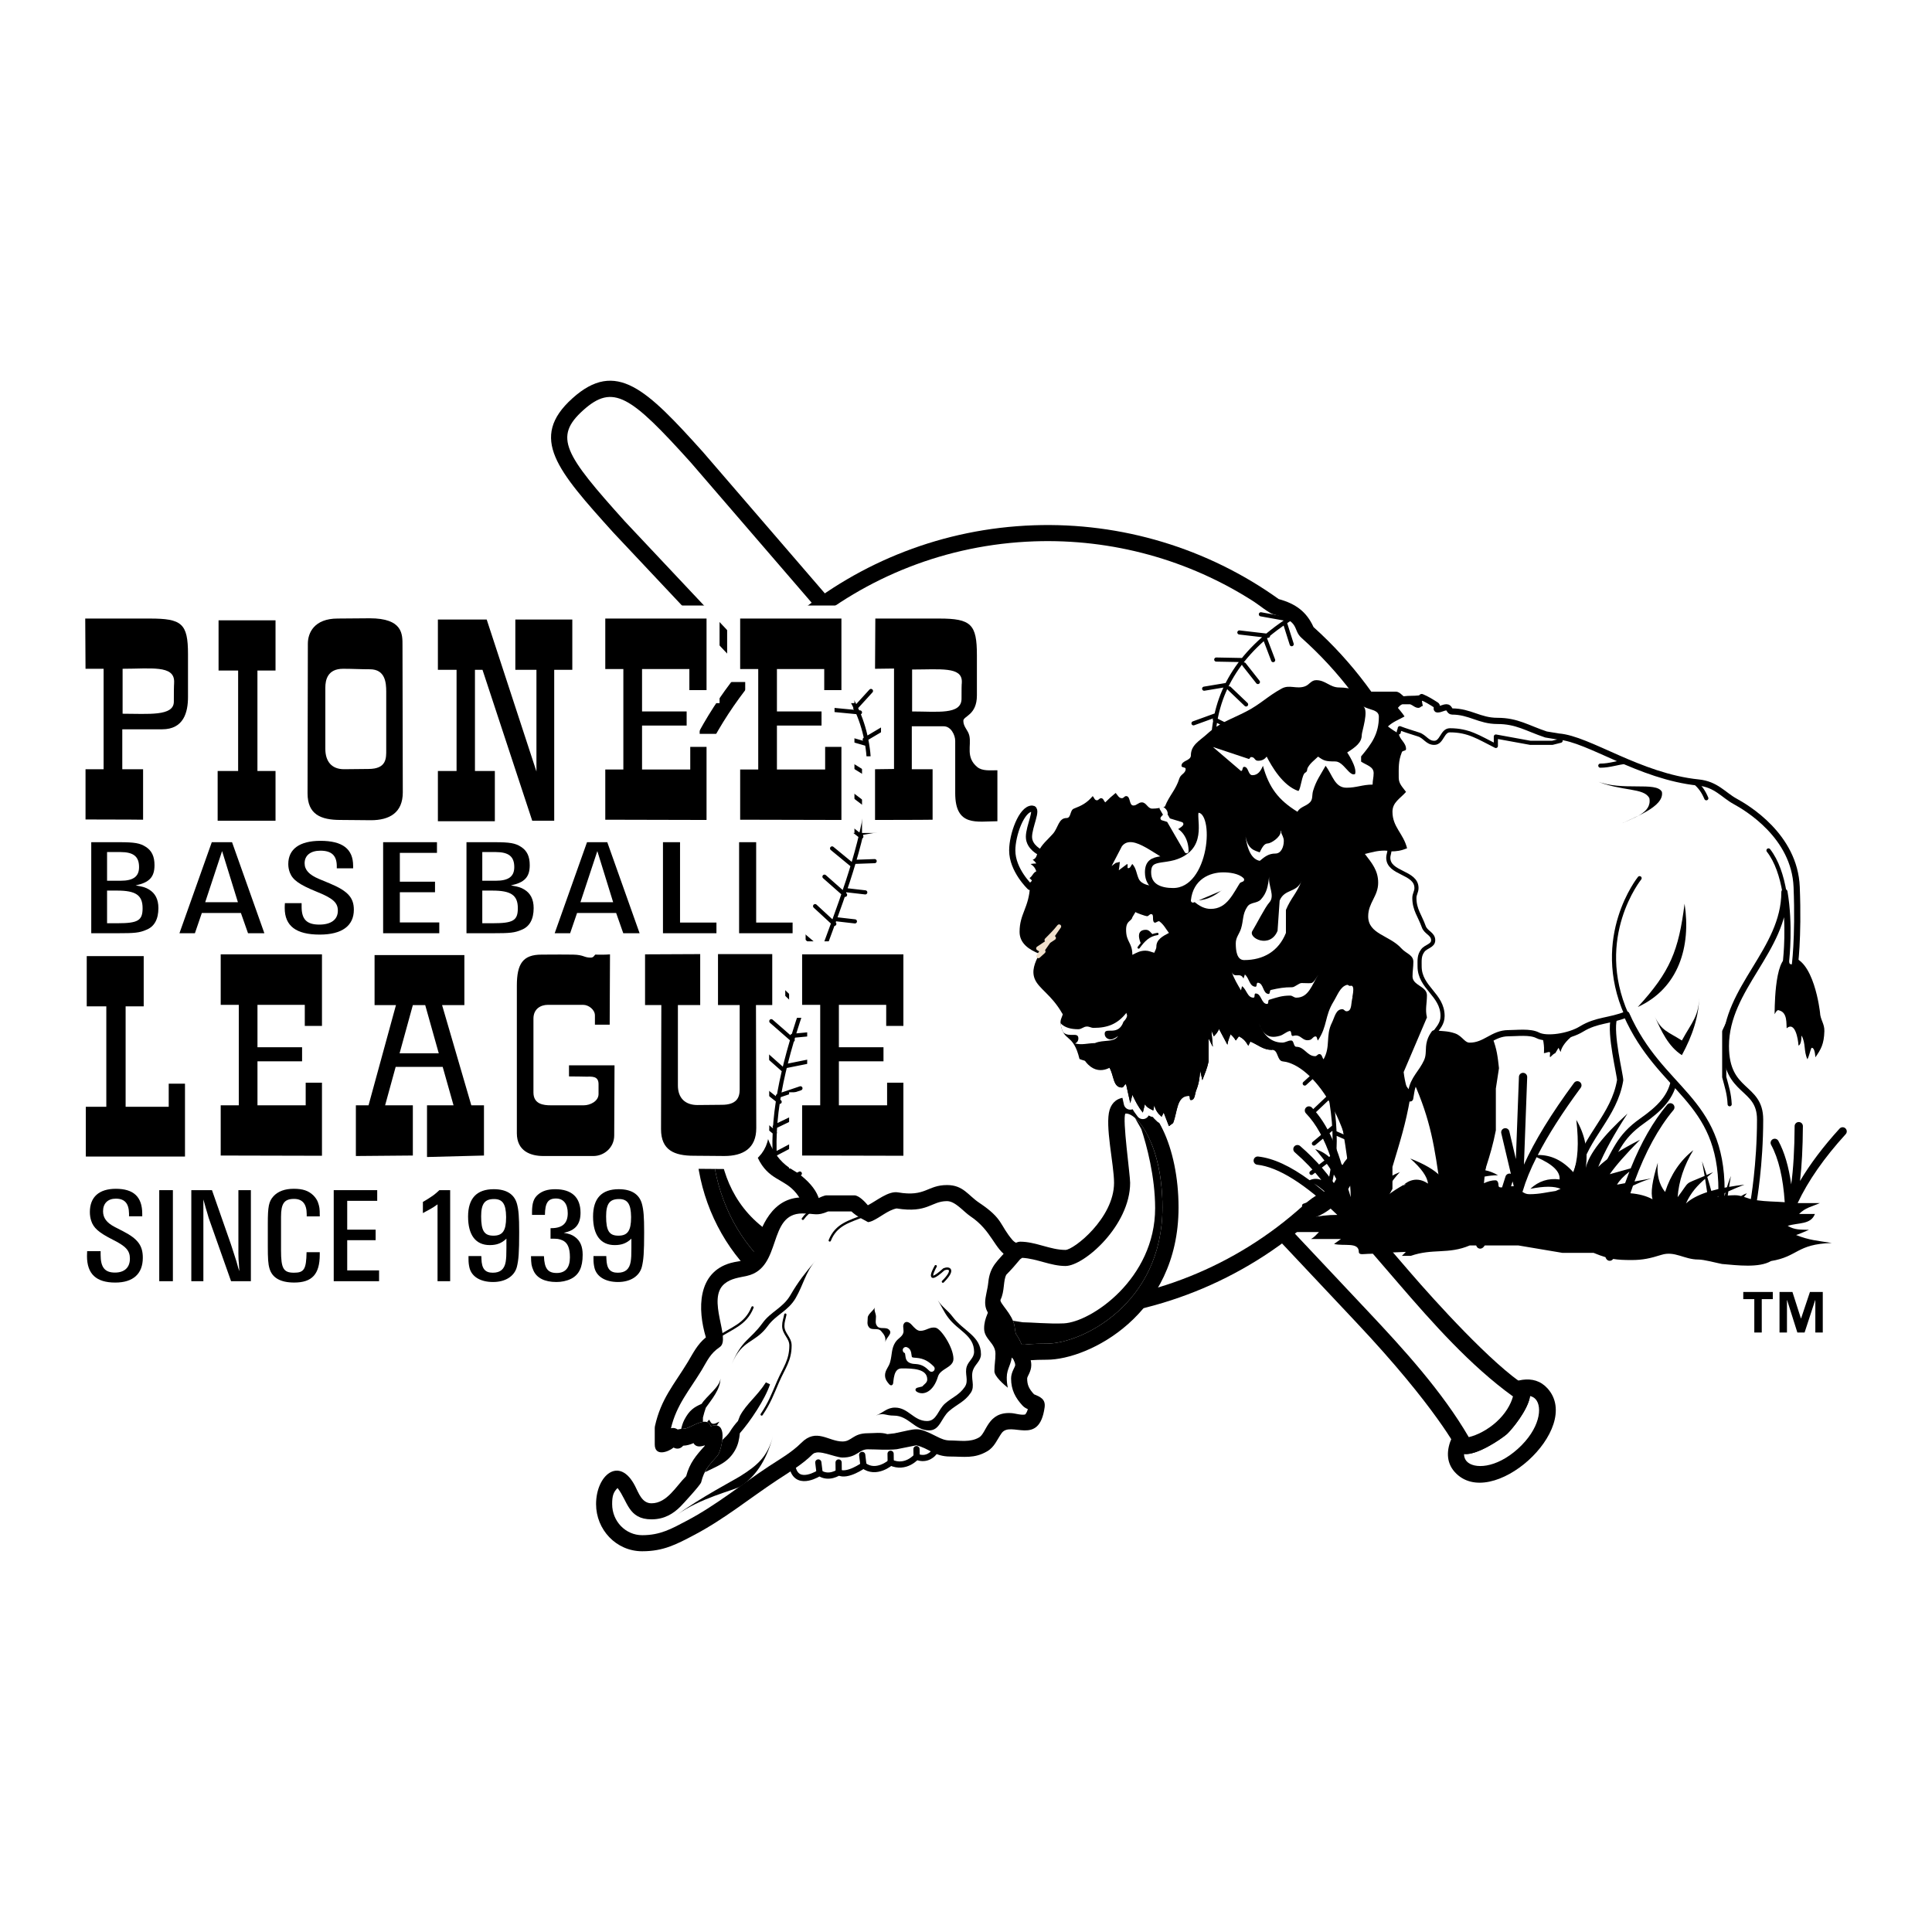 <?xml version="1.0" encoding="utf-8"?>
<!-- Generator: Adobe Illustrator 13.0.0, SVG Export Plug-In . SVG Version: 6.00 Build 14948)  -->
<!DOCTYPE svg PUBLIC "-//W3C//DTD SVG 1.0//EN" "http://www.w3.org/TR/2001/REC-SVG-20010904/DTD/svg10.dtd">
<svg version="1.0" id="Layer_1" xmlns="http://www.w3.org/2000/svg" xmlns:xlink="http://www.w3.org/1999/xlink" x="0px" y="0px"
	 width="192.756px" height="192.756px" viewBox="0 0 192.756 192.756" enable-background="new 0 0 192.756 192.756"
	 xml:space="preserve">
<g>
	<polygon fill-rule="evenodd" clip-rule="evenodd" fill="#FFFFFF" points="0,0 192.756,0 192.756,192.756 0,192.756 0,0 	"/>
	
		<path fill-rule="evenodd" clip-rule="evenodd" fill="#FFFFFF" stroke="#000000" stroke-width="0.619" stroke-linecap="round" stroke-linejoin="round" stroke-miterlimit="2.613" d="
		M79.11,146.547c0.52,1.793,2.647,0.404,2.647,0.404c0.926,0.637,1.922-0.059,1.922-0.059c0.849,0.465,2.468-0.693,2.468-0.693
		c1.272,0.982,2.719-0.289,2.719-0.289c1.504,0.693,2.571-0.578,2.571-0.578c1.1,0.461,1.735-0.406,1.735-0.406
		C94.999,142.301,77.839,143.637,79.11,146.547L79.11,146.547z"/>
	
		<path fill="none" stroke="#000000" stroke-width="0.619" stroke-linecap="round" stroke-linejoin="round" stroke-miterlimit="2.613" d="
		M81.771,146.951l-0.128-1.041 M83.68,146.893l-0.013-0.982 M86.148,146.199l-0.128-1.043 M88.867,145.91l-0.013-0.867
		 M91.452,145.332l-0.014-0.754"/>
	<path fill-rule="evenodd" clip-rule="evenodd" d="M144.849,143.447c1.104-2.439,6.803-7.975,9.551-4.922
		c3.617,4.018-5.645,12.355-9.261,8.338C144.229,145.854,144.339,144.574,144.849,143.447L144.849,143.447z"/>
	<path fill-rule="evenodd" clip-rule="evenodd" fill="#FFFFFF" d="M153.207,139.598c-0.154-0.172-0.348-0.268-0.559-0.316
		c-0.163,1.352-1.857,3.396-2.29,3.785c-0.453,0.41-2.971,2.164-4.292,1.996c-0.001,0.307,0.098,0.543,0.263,0.729
		c0.713,0.789,2.912,0.736,5.109-1.242C153.636,142.568,153.919,140.389,153.207,139.598L153.207,139.598z"/>
	<path fill-rule="evenodd" clip-rule="evenodd" d="M150.358,143.066c-0.557,0.502-4.224,3.039-4.973,1.543
		c0,0-0.515-1.033-2.008-3.105c-1.53-2.131-4.065-5.326-8.082-9.592c-8.097-8.6-74.111-78.786-74.111-78.786
		c-5.573-6.187-8.459-9.436-4.078-13.383c4.372-3.936,7.414-0.881,13.014,5.336c0,0,62.917,72.975,70.625,81.926
		c2.328,2.699,8.156,9.166,11.514,11.275C153.687,139.176,150.928,142.557,150.358,143.066L150.358,143.066z"/>
	<path fill-rule="evenodd" clip-rule="evenodd" fill="#FFFFFF" d="M149.285,141.877c0.886-0.799,1.444-1.729,1.665-2.555
		c-4.246-3.059-8.051-7.363-11.418-11.27c-7.65-8.883-69.66-80.804-70.609-81.906c-6.025-6.69-7.757-7.898-10.743-5.211
		c-2.971,2.676-1.864,4.389,4.178,11.099c0,0,66.008,70.179,74.106,78.778c3.561,3.783,7.429,8.018,10.075,12.57
		C147.378,143.193,148.43,142.646,149.285,141.877L149.285,141.877z"/>
	<path fill-rule="evenodd" clip-rule="evenodd" d="M103.146,52.407c8.741-0.305,17.332,2.283,24.432,7.364
		c1.688,0.462,2.77,1.25,3.471,2.79c15.67,14.104,17.535,37.963,4.385,54.311c-1.008,2.352-2.461,3.969-4.417,4.666
		c-14.186,12.75-35.484,13.566-50.606,1.959c-1.88-0.58-2.839-1.83-3.91-3.43c-15.344-15.336-15.523-40.224-0.295-55.778
		c0.438-1.661,1.475-2.706,3.102-2.849C85.808,56.069,94.068,52.723,103.146,52.407L103.146,52.407z"/>
	<path fill-rule="evenodd" clip-rule="evenodd" fill="#FFFFFF" d="M103.201,54.01c-8.803,0.306-16.802,3.581-23.07,8.828
		c-0.872,0.73-1.906-0.254-2.417,2.029c-0.008,0.036-0.188,0.363-0.214,0.39c-14.771,14.921-14.639,38.969,0.188,53.729l0.101,0.125
		c2.083,3.115,0.892,1.02,3.484,3.023c14.558,11.264,35.145,10.471,48.79-1.896c2.521-2.283,2.349-0.309,3.938-4.092l0.115-0.193
		c12.727-15.732,10.912-38.763-4.255-52.304c-0.946-0.844-0.064-1.66-2.829-2.364c-0.412-0.106-1.496-0.979-1.907-1.244
		C118.609,55.839,110.96,53.74,103.201,54.01L103.201,54.01z"/>
	
		<path fill="none" stroke="#000000" stroke-width="0.412" stroke-linecap="round" stroke-linejoin="round" stroke-miterlimit="2.613" d="
		M77.707,63.172l0.352,0.29c22.684,12.441-7.212,38.741,0.523,57.868l0.477,0.736 M77.905,119.025l-2.494-1.627 M77.493,115.982
		l-2.388-1.725 M77.314,113.004l-2.198-1.809 M77.787,109.932l-2.18-1.725 M78.107,106.701l-2.014-1.785 M79.09,103.756
		l-2.141-1.871 M80.069,100.719l-2.001-1.904 M80.961,97.861l-1.849-1.924 M82.107,94.983l-2.038-1.735 M83.24,92.176l-1.918-1.771
		 M84.313,89.281l-2.056-1.815 M85.079,86.343l-2.062-1.697 M85.936,83.472l-2.082-1.638 M86.396,80.32l-2.013-1.522 M86.811,77.454
		l-2.6-1.603 M86.409,74.207l-2.285-0.655 M85.799,71.079l-2.967-0.284 M84.038,68.411l-1.949,0.197 M81.941,66.201l-2.995,0.535
		 M79.464,64.481l-2.893,0.354 M77.579,118.287l2.221-1.203 M77.312,115.152l2.035-1.068 M77.294,112.404l2.137-1.027
		 M77.614,109.338l2.247-0.758 M78.44,121.342l1.898-1.279 M78.331,106.377l2.267-0.455 M79.055,103.344l2.576-0.242
		 M80.221,100.305l1.986,0.146 M81.18,97.488l2.137,0.15 M82.352,94.588l1.917,0.31 M83.297,91.697l1.998,0.23 M84.328,88.803
		l2,0.23 M85.2,85.989l2.064-0.074 M85.93,83.113l2.195-0.377 M86.425,80.012l2.184-0.679 M86.611,76.996l2.173-0.981
		 M86.272,73.782l2.163-1.281 M85.332,70.654l1.565-1.717 M83.74,68.002l1.257-1.847 M81.638,65.895l0.645-2.127 M79.248,64.177
		l0.201-1.942 M128.77,61.694c-21.759,13.99,9.905,38.146,3.526,57.765 M133.189,115.244l-2.345,1.777 M133.091,112.418
		l-2.001,1.672 M132.778,109.271l-1.972,1.871 M131.94,106.494l-1.768,1.611 M130.915,103.201l-1.685,1.717 M129.814,100.229
		l-1.815,1.822 M128.664,97.5l-1.439,1.576 M127.352,94.579l-1.433,1.718 M126.233,92.069l-1.459,1.427 M125.033,89.197
		l-1.487,1.574 M123.942,86.306l-1.627,1.651 M122.907,83.438l-1.739,1.647 M122.062,80.503l-1.962,1.78 M121.286,77.514
		l-1.899,1.657 M121.179,74.352l-2.197,1.576 M121.271,71.37l-2.195,0.796 M122.263,68.356l-2.124,0.354 M123.846,65.851l-2.5-0.047
		 M126.511,63.434l-2.857-0.333 M128.581,61.789l-2.782-0.5 M133.007,116.012l1.538,0.699 M133.229,113.043l2.104,0.926
		 M132.895,109.785l2.203,0.873 M132.097,106.838l2.294,0.6 M132.035,119.604l-1.926,0.684 M131.36,103.305l2.294,0.297
		 M129.997,100.451l2.586,0.059 M129.268,97.441l1.973-0.283 M127.873,94.605l2.121-0.298 M126.957,92.001l1.89-0.441
		 M125.428,89.348l1.979-0.371 M124.287,86.483l1.979-0.371 M123.253,83.594l2.064-0.07 M122.236,80.876l2.06,0.208 M121.34,77.818
		l2.225,0.527 M121.295,74.619l2.236,0.826 M121.203,71.789l2.246,1.128 M122.643,68.677l1.68,1.605 M124.119,66.29l1.383,1.754
		 M126.233,63.783l0.79,2.078 M128.234,62.253l0.638,2.018"/>
	<path fill-rule="evenodd" clip-rule="evenodd" d="M79.979,117.33c1.826,1.482,2.524,3.217,1.032,5.047
		c-0.856,1.049-5.278,5.273-6.289,4.332c0,0-0.342-0.32-0.854-0.934c-2.837-3.406-4.434-7.84-4.434-12.291
		c0-6.051,2.334-12.617,4.81-12.617c1.671,0,1.63,2.189,1.624,3.314c-0.021,3.916-0.652,10.254,3.171,12.512
		C79.327,116.865,79.653,117.064,79.979,117.33L79.979,117.33z"/>
	<path fill-rule="evenodd" clip-rule="evenodd" fill="#FFFFFF" d="M74.137,102.504c-0.756,0.408-3.099,4.627-3.099,10.98
		c0,4.182,1.564,8.459,4.34,11.586c1.474-1.049,5.17-3.807,4.897-4.516c-2.021-5.281-6.108,0.742-6.012-16.383
		c0.004-0.775-0.025-1.299-0.111-1.615L74.137,102.504L74.137,102.504z"/>
	<path fill-rule="evenodd" clip-rule="evenodd" d="M73.514,103.207c-1.943,4.666-4.005,14.35,2.862,19.439
		c0.409,0.307,0.764,0.598,1.066,0.883c-0.783,0.613-1.556,1.18-2.064,1.541c-2.775-3.127-4.34-7.404-4.34-11.586
		C71.038,108.422,72.527,104.711,73.514,103.207L73.514,103.207z"/>
	<path fill-rule="evenodd" clip-rule="evenodd" d="M70.325,144.201c-0.381,0.131-0.896,0.23-1.131-0.223
		c-0.296,0.133-0.637,0.244-1.034,0.26c-0.253,0.309-0.625,0.377-0.956,0.184c-0.549,0.457-1.88,0.92-1.88-0.316v-1.645l0.02-0.176
		c0.613-2.746,1.891-4.111,3.282-6.404c0.561-0.936,0.939-1.738,1.8-2.451c-0.84-2.793-0.865-6.471,2.457-7.418
		c1.064-0.307,2.098-0.076,2.433-1.418c0.547-2.188,1.728-5.129,4.734-5.129c0.624,0,0.989,0.043,1.562,0.09
		c0.143-0.061,0.609-0.295,0.853-0.295h2.774c0.462,0,1.09,0.678,1.347,0.988c0.855-0.43,2.05-1.449,3.003-1.285
		c2.766,0.477,2.904-0.73,4.898-0.73c1.624,0,2.097,1.029,3.22,1.775c2.422,1.619,2,2.186,3.326,3.73
		c0.331,0.385,1.12,0.486,1.141,1.127l0.305,9.947c0.187,0.496,0.413,0.799,0.413,1.381c0,0.658-0.411,1.123-0.411,1.336
		c0,0.641,0.18,1.033,0.68,1.576c0.598,0.252,1.177,0.469,1.062,1.307c-0.55,3.979-3.379,1.293-4.289,2.572
		c-0.462,0.65-0.707,1.389-1.445,1.814c-1.292,0.752-2.31,0.52-3.692,0.52c-1.583,0-2.136-0.848-3.387-1.117l-1.936,0.387
		c-0.964,0.109-1.918,0.01-2.897,0.01c-0.883,0-1.054,0.822-2.517,0.822c-0.756,0-2.435-0.881-2.978-0.338
		c-1.038,1.039-2.3,1.768-3.516,2.57c-2.78,1.838-5.322,3.924-8.288,5.484c-1.805,0.955-3.088,1.633-5.203,1.633
		c-2.603,0-4.604-2.158-4.604-4.705c0-2.889,2.326-4.85,3.89-1.805c0.359,0.699,0.684,1.725,1.639,1.725
		c1.56,0,2.467-1.732,3.459-2.707c0.361-1.33,0.964-2.035,1.839-3.006L70.325,144.201L70.325,144.201z"/>
	<path fill-rule="evenodd" clip-rule="evenodd" fill="#FFFFFF" d="M102.55,140.59c-0.147-0.062-0.359-0.164-0.539-0.361
		c-0.683-0.742-1.135-1.543-1.135-2.699c0-0.643,0.411-1.141,0.411-1.336c0-0.32-0.277-0.688-0.374-0.99l-0.037-0.219l-0.292-9.57
		c-1.378-0.773-1.632-2.645-3.769-4.068c-0.676-0.451-1.499-1.51-2.33-1.51c-1.604,0-1.897,1.23-5.032,0.73
		c-0.869,0.172-1.639,0.906-2.461,1.26c-0.136,0.059-0.258,0.086-0.382,0.107c-1.207-0.625-1.39-0.83-1.665-1.07h-2.316
		c-1.147,0.492-1.284,0.203-2.579,0.203c-3.52,0-1.973,5.412-5.511,6.223c-0.799,0.184-1.589,0.244-2.251,0.789
		c-1.833,1.508,0.674,5.533-0.469,6.312c-0.974,0.664-1.235,1.344-1.82,2.32c-1.21,1.996-2.502,3.441-3.057,5.787
		c0.221-0.066,0.464-0.023,0.669,0.123c0.758-0.16,0.562,0.076,1.517-0.4c0.48-0.238,1.536-0.746,1.789,0.076
		c1.757-0.607,1.113,2.086,0.773,2.777l-0.125,0.186c-0.794,0.879-1.314,1.402-1.609,2.627c-0.062,0.258-1.79,2.146-2.053,2.408
		c-0.7,0.701-1.585,1.291-2.905,1.291c-2.34,0-2.366-1.84-3.385-3.125c-0.428,0.422-0.539,0.811-0.539,1.604
		c0,1.717,1.338,3.102,3,3.102c1.799,0,2.913-0.631,4.454-1.447c2.916-1.535,5.419-3.598,8.153-5.406
		c1.122-0.738,2.308-1.404,3.267-2.363c1.511-1.512,2.692-0.133,4.111-0.133c0.924,0,1.04-0.822,2.517-0.822
		c0.654,0,1.321-0.121,1.96,0.088l0.691-0.078c2.364-0.473,2.206-0.711,4.236,0.318c0.474,0.24,0.834,0.393,1.333,0.393
		c0.981,0,1.991,0.217,2.888-0.305c0.766-0.439,0.833-2.57,3.199-2.426c0.423,0.025,0.979,0.227,1.393,0.139
		C102.304,141.096,102.443,140.963,102.55,140.59L102.55,140.59z"/>
	<path fill-rule="evenodd" clip-rule="evenodd" d="M77.12,143.283c-0.539,2.029-1.516,2.902-3.288,4.008
		c-0.565,0.359-4.008,2.156-6.372,3.904c2.364-1.748,5.806-2.52,6.372-2.877C75.604,147.213,76.581,145.312,77.12,143.283
		L77.12,143.283z"/>
	<path fill-rule="evenodd" clip-rule="evenodd" d="M90.255,131.965c0.02-0.023,0.146-0.076,0.177-0.076
		c0.265,0.008,0.415,0.166,0.542,0.303l0.192,0.207c0.065,0.066,0.132,0.131,0.202,0.189c0.141,0.113,0.288,0.191,0.446,0.191
		c0.152,0,0.285-0.027,0.409-0.066c0.126-0.037,0.243-0.088,0.358-0.133c0.233-0.094,0.469-0.172,0.779-0.109
		c0.529,0.105,1.766,1.969,1.766,3.105c0,0.439-0.339,0.684-0.692,0.91l-0.27,0.176c-0.087,0.061-0.169,0.119-0.246,0.188
		c-0.155,0.135-0.276,0.285-0.334,0.48c-0.444,1.512-1.43,1.93-2.099,1.537c-0.222-0.133-0.188-0.359,0.061-0.422l0.464-0.115
		c0.065-0.07,0.11-0.115,0.162-0.16c0.057-0.051,0.115-0.104,0.165-0.156c0.102-0.105,0.174-0.225,0.174-0.383
		c0-0.535-0.352-0.812-0.853-0.955c-0.501-0.143-1.14-0.15-1.692-0.15c-0.408,0-0.607,0.262-0.72,0.641
		c-0.056,0.189-0.088,0.406-0.113,0.627l-0.02,0.184c-0.026,0.252-0.244,0.316-0.405,0.121l-0.158-0.195
		c-0.143-0.189-0.252-0.406-0.252-0.682s0.099-0.486,0.212-0.688c0.056-0.104,0.116-0.203,0.169-0.309
		c0.054-0.107,0.102-0.221,0.133-0.346c0.102-0.373,0.128-0.697,0.18-1.014c0.052-0.316,0.129-0.621,0.337-0.945
		c0.071-0.111,0.162-0.207,0.252-0.291l0.272-0.244c0.167-0.156,0.293-0.326,0.293-0.582c0-0.18-0.032-0.32-0.035-0.451
		C90.107,132.219,90.135,132.098,90.255,131.965L90.255,131.965z"/>
	<path fill-rule="evenodd" clip-rule="evenodd" d="M93.56,129.721c0.413,0.645,0.581,1.121,1.045,1.742
		c0.98,1.314,2.579,1.754,2.579,3.404c0,0.619-0.515,0.877-0.722,1.443c-0.257,0.748,0.232,1.418-0.206,2.064
		c-0.567,0.826-1.212,1.004-1.96,1.65c-0.722,0.619-0.825,1.754-1.805,1.754c-1.342,0-1.857-1.342-3.198-1.342
		c-0.8,0-1.175,0.508-1.897,0.791c0.794-0.312,0.909,0.01,1.79,0.01c1.476,0,2.043,1.475,3.52,1.475c1.079,0,1.192-1.248,1.986-1.93
		c0.823-0.709,1.534-0.908,2.158-1.816c0.481-0.707-0.057-1.449,0.227-2.271c0.227-0.623,0.794-0.906,0.794-1.588
		c0-1.818-1.76-2.299-2.838-3.748C94.521,130.68,94.015,130.43,93.56,129.721L93.56,129.721z"/>
	<path fill-rule="evenodd" clip-rule="evenodd" d="M87.293,130.439c-0.129,0.283,0.103,0.59,0.103,0.922
		c0,0.361-0.103,0.645,0.103,0.926c0.283,0.412,0.899,0.027,1.233,0.412c0.334,0.385-0.333,0.719-0.411,1.232
		c0.078-0.514-0.077-0.744-0.411-1.129c-0.333-0.387-0.949,0-1.233-0.412c-0.205-0.281-0.103-0.562-0.103-0.924
		C86.573,131.133,87.164,130.723,87.293,130.439L87.293,130.439z"/>
	<path fill-rule="evenodd" clip-rule="evenodd" d="M81.333,125.816c-0.977,1.154-1.696,2.055-2.466,3.389
		c-0.745,1.285-1.952,1.645-2.774,2.775c-1.283,1.764-2.056,1.645-3.083,4.111c1.027-2.467,2.313-2.039,3.597-3.805
		c0.821-1.129,2.029-1.488,2.774-2.773C80.151,128.18,80.357,126.971,81.333,125.816L81.333,125.816z"/>
	<path fill-rule="evenodd" clip-rule="evenodd" d="M99.006,129.721c-0.256,1.104-0.82,1.695-0.82,2.824
		c0,1.08,1.13,1.439,1.13,2.518c0,0.695-0.104,1.053-0.104,1.746c0,0.514,0.95,1.336,1.337,1.645
		c-0.078-0.41-0.104-0.615-0.104-1.027c0-0.9,0.514-1.361,0.514-2.26c0-0.258,0.257-0.309,0.411-0.516
		C101.304,131.988,100.516,130.346,99.006,129.721L99.006,129.721z"/>
	<path fill-rule="evenodd" clip-rule="evenodd" d="M67.961,142.564c0.072-0.295,0.152-0.596,0.322-0.924
		c0.497-0.934,0.928-1.23,1.722-1.58c0.479-0.771,1.826-1.686,1.875-2.531c0,1.094-0.916,2.139-1.458,2.918
		c-0.104,0.305-0.196,0.6-0.29,0.986v0.424c-0.364,0.051-0.76,0.244-1.006,0.363C68.358,142.604,68.336,142.523,67.961,142.564
		L67.961,142.564z"/>
	<path fill-rule="evenodd" clip-rule="evenodd" d="M70.541,141.883c0.067-0.072,0.135-0.152,0.208-0.242
		c0.128,0.178,0.181,0.408,0.411,0.408c0.256,0,0.384-0.127,0.617-0.205c-0.106,0.141-0.19,0.268-0.256,0.377
		c-0.16-0.027-0.36-0.008-0.606,0.076C70.844,142.066,70.708,141.938,70.541,141.883L70.541,141.883z"/>
	<path fill-rule="evenodd" clip-rule="evenodd" d="M72.063,143.674c0.323-0.299,0.623-0.602,0.742-0.803
		c0.253-0.422,0.531-0.777,0.82-1.096l0.207-0.527c0.329-0.611,0.757-1.096,1.205-1.598c0.222-0.25,0.454-0.506,0.688-0.791
		c0.231-0.281,0.463-0.588,0.689-0.941l0.411,0.195c-0.479,1.469-1.97,3.705-3.01,4.877c-0.061,0.582-0.158,1.15-0.496,1.73
		c-0.72,1.232-1.695,1.516-2.98,2.16c0.27-0.59,0.684-1.023,1.225-1.621l0.125-0.186C71.819,144.809,71.998,144.234,72.063,143.674
		L72.063,143.674z"/>
	<path fill-rule="evenodd" clip-rule="evenodd" d="M101.36,135.691c-1.217-0.303-1.829-3.744-2.034-3.906
		c-1.645-1.316-0.878-2.32-0.724-3.844c0.168-1.672,0.972-2.143,1.94-3.326c0.243-0.295,0.82-0.732,1.237-0.732
		c1.57,0,2.997,0.822,4.521,0.822c0.813,0,4.849-3.154,4.849-6.699c0-1.822-0.932-5.713-0.439-7.289
		c0.225-0.725,0.785-1.219,1.653-1.219c2.807,0,5.221,4.945,5.221,10.973c0,10.701-8.978,15.188-13.133,15.188
		c-1.446,0-2.026,0.094-2.026,0.094l-0.131,0.012C101.938,135.764,101.614,135.754,101.36,135.691L101.36,135.691z"/>
	<path fill-rule="evenodd" clip-rule="evenodd" fill="#FFFFFF" d="M101.379,133.125c-0.101-0.264-0.112-0.559-0.159-0.83
		c-0.213-1.225-1.555-2.305-1.394-2.629c0.419-0.836,0.254-1.918,0.576-2.49c0.515-0.525,0.913-0.973,1.38-1.541
		c0.031-0.023,0.11-0.082,0.2-0.141c1.474,0.076,2.836,0.814,4.319,0.814c1.857,0,6.453-4.037,6.453-8.303
		c0-0.795-0.794-6.4-0.476-6.9c0.009-0.004,0.027-0.004,0.085-0.004c1.098,0,3.615,3.07,3.615,9.369
		c0,9.646-8.079,13.584-11.527,13.584c-1.32,0-2.001,0.076-2.215,0.102c-0.13,0-0.227-0.002-0.3-0.004
		C101.971,134.232,101.667,133.482,101.379,133.125L101.379,133.125z"/>
	<path fill-rule="evenodd" clip-rule="evenodd" d="M101.062,131.77l0.982,0.154c0.771,0,2.648,0.176,4.086,0.109
		c2.741-0.125,9.118-4.461,9.118-11.5c0-3.135-0.849-6.293-1.378-7.881l-0.64-1.125c1.198,1.045,2.749,4,2.749,8.943
		c0,9.646-8.079,13.584-11.527,13.584c-1.32,0-2.001,0.076-2.215,0.102c-0.13,0-0.227-0.002-0.3-0.004
		c-0.025-0.064-0.299-0.705-0.559-1.027c-0.101-0.264-0.112-0.559-0.159-0.83C101.188,132.115,101.134,131.939,101.062,131.77
		L101.062,131.77z"/>
	<path fill-rule="evenodd" clip-rule="evenodd" fill="#FFFFFF" d="M90.262,134.99c0.03,0.014,0.044,0.088,0.063,0.244
		c0.013,0.104,0.027,0.215,0.062,0.33c0.163,0.49,0.709,0.514,1.001,0.527c0.592,0.045,0.94,0.285,1.336,0.68l0,0
		c0.121,0.121,0.316,0.121,0.437,0s0.121-0.316,0-0.438l0,0c-0.472-0.473-0.948-0.801-1.736-0.861
		c-0.124-0.006-0.423-0.018-0.45-0.096c-0.017-0.059-0.027-0.137-0.036-0.219c-0.03-0.236-0.076-0.596-0.453-0.744l0,0
		c-0.159-0.061-0.339,0.018-0.4,0.178C90.025,134.75,90.103,134.93,90.262,134.99L90.262,134.99L90.262,134.99z"/>
	
		<path fill="none" stroke="#000000" stroke-width="0.229" stroke-linecap="round" stroke-linejoin="round" stroke-miterlimit="2.613" d="
		M75.078,130.439c-0.693,1.744-2.094,2.055-3.609,3.082 M78.353,131.158c-0.077,0.412-0.206,0.693-0.206,1.129
		c0,0.797,0.72,1.158,0.72,1.953c0,1.49-0.642,2.236-1.233,3.598c-0.565,1.309-0.848,2.104-1.644,3.287 M82.476,120.062h-0.013
		c-1.002,0.461-1.721,0.641-2.364,1.541 M82.785,123.76c0.635-1.6,1.947-1.885,3.469-2.492 M93.355,126.328
		c0,0-1.233,2.158,0.822,0.309c0.513-0.205,1.13,0-0.103,1.234"/>
	<path fill-rule="evenodd" clip-rule="evenodd" fill="#FFFFFF" d="M60.981,75.156l11.69-0.648c0,0-2.815,7.142-3.248,12.771
		c-0.433,5.629,4.33,10.176,4.33,10.176l0.65,15.803l-12.989,1.73L60.981,75.156L60.981,75.156z"/>
	
		<path fill-rule="evenodd" clip-rule="evenodd" stroke="#FFFFFF" stroke-width="1.299" stroke-linejoin="round" stroke-miterlimit="2.613" d="
		M125.78,102.746c0.34,0.84,0.759,1.381,1.141,2.004c-0.898-0.006-1.341-0.473-2.169-0.834l-0.209,0.418
		c-0.26-0.445-0.469-0.705-0.938-0.938l-0.313,0.414c-0.155-0.26-0.285-0.414-0.521-0.625c-0.13,0.393-0.26,0.625-0.313,1.045
		l-0.833-1.566c-0.131,0.289-0.285,0.496-0.521,0.732l-0.244-0.6l0.141,1.641l-0.418-0.834v2.293
		c-0.155,0.73-0.364,1.174-0.625,1.875l-0.209-0.938c-0.078,0.781-0.13,1.277-0.416,1.982c-0.13,0.363-0.104,0.936-0.521,0.936
		c-0.182,0-0.025-0.416-0.208-0.416c-1.225,0-1.12,1.588-1.563,2.709l-0.416,0.312l-0.522-1.354l-0.208,0.416
		c-0.392-0.338-0.6-0.652-0.729-1.148l-0.104,0.521c-0.365-0.18-0.626-0.285-0.834-0.623l-0.209,0.834
		c-0.494-0.627-0.703-1.068-1.042-1.773l-0.208,0.834l-0.417-1.875c-0.156-0.078-0.209,0.312-0.417,0.312
		c-0.911,0-0.781-1.225-1.25-1.98c0.063-0.105,0.134-0.213,0.194-0.334c0.652,0.311,1.199,0.338,1.771,0.729
		c0.392,0.26,0.235,1.041,0.73,1.041c0.208,0,0.208-0.312,0.416-0.312c0.364,0,0.288,0.523,0.418,0.834
		c0.677-0.363,1.327-0.287,1.875-0.834l0.208,0.418c0.809-1.383,1.251-2.188,1.981-3.648c0.312-0.625,0.024-1.668,0.729-1.668
		c0.183,0,0.026,0.418,0.208,0.418c0.235,0,0.078-0.418,0.104-0.625c0.131-0.625,0.391-0.965,0.626-1.564l0.208-2.709
		c0.573,0.887,0.625,1.562,0.834,2.604c0.313-0.154,0.573-0.26,0.834-0.52c0.234,0.547,0.338,0.861,0.416,1.459
		c0.235-0.023,0.39-0.105,0.625-0.105c0.287,0,0.261,0.393,0.418,0.627l0.417-0.416c0.495,0.391,0.755,0.781,1.041,1.355
		C125.103,103.059,125.365,102.904,125.78,102.746L125.78,102.746z"/>
	<path fill-rule="evenodd" clip-rule="evenodd" d="M181.581,101.002c0.028,0.754,0.459,1.117,0.437,1.875
		c-0.034,1.301-0.35,1.83-0.898,2.611c-0.045-0.67-0.176-0.984-0.391-0.943c-0.136,0.312-0.238,0.832-0.4,1.143
		c-0.389-0.807-0.151-1.629-0.592-2.371c-0.012,0.602-0.112,0.936-0.299,1c-0.044-0.715-0.356-2.439-1.183-1.725
		c-0.046-0.4,0.099-1.543-0.708-1.771c-0.243-0.143-0.357,0.143-0.495,0.369c0.019,0.15-0.104-5.725,1.459-5.725
		C180.979,95.464,181.581,101.002,181.581,101.002L181.581,101.002z"/>
	
		<path fill-rule="evenodd" clip-rule="evenodd" fill="#FFFFFF" stroke="#000000" stroke-width="0.619" stroke-linecap="round" stroke-linejoin="round" stroke-miterlimit="2.613" d="
		M161.017,101.623c-0.407,1.533,0.615,5.559,0.627,6.148c-0.6,3.596-3.414,5.549-4.272,9.066l2.396,0.521
		c1.485-2.5,1.715-3.863,4.064-5.521c1.771-1.252,2.944-2.398,3.23-4.273C163.144,100.203,161.128,98.225,161.017,101.623
		L161.017,101.623z"/>
	<path fill-rule="evenodd" clip-rule="evenodd" d="M153.827,103.291c0.312,0.939,0.208,1.771,0.208,1.771
		c0.131,0.027,0.365-0.104,0.521-0.104c0.208,0,0,0.365,0.104,0.521c0.182-0.184,0.312-0.314,0.521-0.418l0.312-0.521l0.208,0.418
		c0.209-1.148,2.085-2.295,2.085-2.295L153.827,103.291L153.827,103.291z"/>
	<path fill-rule="evenodd" clip-rule="evenodd" d="M141.009,107.875c1.745,3.934,2.109,6.49,2.71,10.736l3.543,1.248
		c0.678-2.785,1.433-4.271,1.979-7.084v-4.17l0.312-2.031c-0.13-1.172-0.209-1.875-0.624-2.971
		C142.589,100.471,139.949,101.896,141.009,107.875L141.009,107.875z"/>
	
		<path fill-rule="evenodd" clip-rule="evenodd" fill="#FFFFFF" stroke="#000000" stroke-width="0.619" stroke-linecap="round" stroke-linejoin="round" stroke-miterlimit="2.613" d="
		M169.458,78.072c1.763,0.179,2.502,1.25,3.648,1.875c1.146,0.626,5.943,3.445,6.148,8.546c0.207,5.209-0.208,8.023-0.208,8.023
		c-0.648,0.087-0.926-0.19-0.834-0.834c0,0,0.38-3.428-0.178-6.683c0,5.804-5.843,9.569-5.843,15.368
		c0,4.775,3.415,3.908,3.415,7.324c0,4.518-0.651,8.186-0.651,8.186c-2.27,1.797-3.337,1.434-3.198-1.084
		c0-9.273-6.074-9.865-9.489-17.586c-1.668,0.678-2.944,0.521-4.481,1.457c-1.225,0.758-3.492,1.096-4.378,0.627
		c-0.755-0.391-2.058-0.209-2.917-0.209c-1.562,0-2.293,1.252-3.855,1.252c-0.705,0-0.912-0.705-1.563-0.938
		c-0.725-0.252-1.232-0.189-1.984-0.297c-0.166,0.232-0.318,0.492-0.413,0.816c-0.209,0.729,0,1.277-0.312,1.98
		c-0.547,1.197-1.354,1.719-1.562,3.021c-0.038,0.23-0.075,0.455-0.114,0.672c-0.261-0.814-1.287-1.568-1.409-2.627l2.324-5.449
		c-0.195-0.828,0-1.354,0-2.211c0-0.914-1.438-0.969-1.438-1.881c0-0.582,0.084-0.883,0.084-1.466c0-0.69-0.748-0.828-1.191-1.328
		c-1.188-1.327-3.318-1.409-3.318-3.206c0-1.357,0.997-1.994,0.997-3.348c0-1.216-1.907-2.444-2.626-3.384
		c0.747-0.167,1.217-0.334,1.991-0.334c0.215,0,0.407,0.031,0.582,0.084c0.626-0.008,1.029-0.067,1.639-0.312
		c-0.365-1.485-1.459-2.11-1.459-3.647c0-0.937,0.755-1.303,1.354-1.979c-0.338-0.469-0.729-0.81-0.729-1.408
		c0-0.987-0.052-1.641,0.313-2.552c0.052-0.183,0.415-0.104,0.415-0.312c0-0.663-0.646-0.934-0.722-1.549
		c-0.344-0.189-0.686-0.4-1.085-0.711c0.553-0.498,1.022-0.637,1.658-0.997c-0.22-0.333-0.415-0.552-0.663-0.856l0.331-0.36h0.886
		c0.304,0.109,0.499,0.36,0.83,0.36c0.193,0,0.248-0.167,0.442-0.195c-0.079-0.34,1.954-0.047,1.952-0.373
		c0.526,0.221,0.907,0.461,1.456,0.812c0.13,0.08-0.052,0.417,0.104,0.417c0.365,0,0.573-0.207,0.938-0.207
		c0.26,0,0.26,0.416,0.521,0.416c1.797,0,2.734,0.939,4.532,0.939c1.954,0,2.97,0.728,4.846,1.354l1.251,0.207
		C158.506,73.708,163.57,77.473,169.458,78.072L169.458,78.072z"/>
	
		<path fill-rule="evenodd" clip-rule="evenodd" fill="#FFFFFF" stroke="#000000" stroke-width="0.619" stroke-linecap="round" stroke-linejoin="round" stroke-miterlimit="2.613" d="
		M103.806,85.053c0,0-1.147-0.521-1.147-1.561c0-1.042,0.939-2.815,0.313-2.815c-1.042,0-1.98,2.606-1.98,4.169
		c0,1.979,1.772,3.647,1.772,3.647C103.899,87.497,104.248,86.35,103.806,85.053L103.806,85.053z"/>
	<path fill-rule="evenodd" clip-rule="evenodd" d="M140.688,109.59c-0.443,2.545-0.971,4.191-1.763,6.832v2.189
		c-1.605,3.127-2.856,3.266-3.751,0.414c-0.21-7.086-4.169-12.816-7.191-13.129c-0.592-0.062-0.443-1.146-1.042-1.146
		c-0.913,0-1.354-0.471-2.188-0.834l-0.209,0.418c-0.26-0.445-0.469-0.705-0.938-0.938l-0.313,0.414
		c-0.155-0.26-0.285-0.414-0.521-0.625c-0.13,0.393-0.26,0.625-0.313,1.045l-0.833-1.566c-0.131,0.289-0.285,0.496-0.521,0.732
		l-0.244-0.6l0.141,1.641l-0.418-0.834v2.293c-0.155,0.73-0.364,1.174-0.625,1.875l-0.209-0.938
		c-0.078,0.781-0.13,1.277-0.416,1.982c-0.13,0.363-0.104,0.936-0.521,0.936c-0.182,0-0.025-0.416-0.208-0.416
		c-1.225,0-1.12,1.588-1.563,2.709l-0.416,0.312l-0.522-1.354l-0.208,0.416c-0.392-0.338-0.6-0.652-0.729-1.148l-0.104,0.521
		c-0.365-0.18-0.626-0.285-0.834-0.623l-0.209,0.834c-0.494-0.627-0.703-1.068-1.042-1.773l-0.208,0.834l-0.417-1.875
		c-0.156-0.078-0.209,0.312-0.417,0.312c-0.911,0-0.781-1.225-1.25-1.98l-4.706-5.406c-1.078-1.889-2.354-2.471-2.745-3.451
		c-0.318-0.795-0.017-1.586,0.469-2.501c-1.043-0.416-1.98-1.042-1.98-2.188c0-1.823,0.938-2.396,1.043-4.586
		c0.131-0.104,0.261-0.143,0.261-0.313c0-0.22-0.157-0.311-0.313-0.467c0.3-0.197,0.353-0.536,0.678-0.678
		c-0.117-0.354-0.273-0.535-0.573-0.73c0.222-0.024,0.352-0.053,0.573-0.053c-0.117-0.142-0.195-0.272-0.364-0.363
		c0.429-0.17,0.351-0.442,0.573-0.834c0.391-0.781,0.885-1.122,1.457-1.772c0.521-0.598,0.549-1.564,1.355-1.564
		c0.47,0,0.312-0.78,0.73-0.938c0.807-0.312,1.302-0.573,1.876-1.25c0.155,0.157,0.182,0.418,0.416,0.418
		c0.183,0,0.234-0.208,0.418-0.208c0.233,0,0.26,0.259,0.416,0.417c0.391-0.391,0.626-0.601,1.041-0.94
		c0.209,0.235,0.313,0.523,0.626,0.523c0.183,0,0.234-0.209,0.417-0.209c0.47,0,0.261,0.938,0.73,0.938
		c0.338,0,0.494-0.312,0.833-0.312c0.469,0,0.573,0.624,1.042,0.624c0.494,0,0.795-0.078,1.264-0.207
		c0.443-1.122,1.08-1.642,1.445-2.813c0.131-0.418,0.626-0.497,0.626-0.939c0-0.208-0.417-0.105-0.417-0.313
		c0-0.546,0.938-0.494,0.938-1.042c0-1.017,0.834-1.432,1.563-2.084c1.303-1.199,2.396-1.485,3.96-2.293
		c1.459-0.756,2.11-1.51,3.542-2.292c0.758-0.418,1.46,0.078,2.294-0.21c0.469-0.156,0.625-0.624,1.146-0.624
		c0.938,0,1.354,0.729,2.292,0.729c1.199,0,1.824,0.416,3.022,0.416h2.605c0.547,0,0.703,0.626,1.251,0.626
		c0.364,0,0.677-0.182,1.041-0.208c0.112,0.041,0.217,0.082,0.316,0.125c0.002,0.326,0.032,0.542,0.11,0.882
		c-0.193,0.028-0.248,0.194-0.443,0.194c-0.331,0-0.524-0.25-0.828-0.359h-0.886l-0.332,0.359c0.248,0.302,0.443,0.524,0.664,0.857
		c-0.637,0.359-1.106,0.499-1.66,0.996c0.4,0.312,0.743,0.521,1.086,0.709c0.075,0.618,0.723,0.887,0.723,1.549
		c0,0.21-0.364,0.13-0.417,0.313c-0.364,0.912-0.312,1.562-0.312,2.554c0,0.599,0.391,0.938,0.729,1.407
		c-0.6,0.677-1.354,1.042-1.354,1.979c0,1.536,1.094,2.163,1.458,3.647c-0.608,0.245-1.013,0.305-1.638,0.312
		c-0.176-0.053-0.368-0.083-0.583-0.083c-0.774,0-1.245,0.165-1.99,0.333c0.719,0.938,1.327,1.659,1.327,2.875
		c0,1.354-0.996,1.991-0.996,3.348c0,1.797,2.13,1.879,3.319,3.206c0.442,0.5,1.188,0.637,1.188,1.328
		c0,0.583-0.083,0.885-0.083,1.466c0,0.912,1.438,0.967,1.438,1.881c0,0.857-0.194,1.383,0,2.211l-2.323,5.449
		C140.165,108.021,140.427,108.775,140.688,109.59L140.688,109.59z"/>
	<path fill-rule="evenodd" clip-rule="evenodd" fill="#FFFFFF" d="M116.624,93.079c-0.601,0.313-1.252,0.651-1.252,1.354
		c0,0.259-0.13,0.391-0.208,0.625c-0.312-0.078-0.548-0.21-0.887-0.21c-0.521,0-0.833,0.183-1.302,0.418
		c0-1.251-0.625-1.251-0.625-2.501c0-0.938,0.547-0.834,0.625-1.251l0.312-0.521c0.053,0.078,1.017,0.417,1.146,0.417
		c0.182,0,0.234-0.208,0.417-0.208c0.339,0,0.053,0.651,0.312,0.833c0.156,0.105,0.365-0.208,0.521-0.104
		C116.128,92.27,116.285,92.637,116.624,93.079L116.624,93.079z"/>
	<path fill-rule="evenodd" clip-rule="evenodd" d="M113.854,94.209c-0.227-0.511-0.506-1.443,0.477-1.443
		c0.339,0,0.495,0.313,0.73,0.521C114.557,93.46,114.197,93.785,113.854,94.209L113.854,94.209z"/>
	<path fill-rule="evenodd" clip-rule="evenodd" d="M165.089,101.389c0.65,1.465,1.355,3.016,2.712,3.883
		c1.031-1.898,1.735-3.883,1.735-6.053c0,2.17-0.704,2.695-1.735,4.592C166.444,102.943,165.739,102.854,165.089,101.389
		L165.089,101.389z"/>
	<path fill-rule="evenodd" clip-rule="evenodd" d="M159.23,77.908c2.604,1.084,6.039,0.017,6.58,1.102
		c0.27,1.52-2.946,2.587-4.193,3.237c1.247-0.649,3.212-1.085,2.943-2.605C164.02,78.559,161.834,78.993,159.23,77.908
		L159.23,77.908z"/>
	<path fill-rule="evenodd" clip-rule="evenodd" d="M168.07,90.161c-0.592,4.688-1.426,6.774-4.666,10.306
		C167.479,98.602,168.729,94.434,168.07,90.161L168.07,90.161z"/>
	<path fill-rule="evenodd" clip-rule="evenodd" fill="#FFFFFF" d="M123.346,87.836l0.572-0.072c-0.911,1.38-1.46,2.917-3.127,2.917
		c-0.572,0-1.141-0.249-1.771-0.833C121.375,89.937,122.156,88.218,123.346,87.836L123.346,87.836z"/>
	<path fill-rule="evenodd" clip-rule="evenodd" fill="#FFFFFF" d="M136.006,70.464c0.601,0.391,1.563,0.313,1.563,1.043
		c0,1.692-0.702,2.683-1.771,3.959v0.521c0.547,0.365,1.251,0.494,1.251,1.145c0,0.444-0.104,0.704-0.104,1.147
		c-1.018,0-1.59,0.312-2.605,0.312c-1.173,0-1.381-1.25-2.085-2.188c-0.521,0.938-0.938,1.46-1.25,2.501
		c-0.13,0.442,0,0.833-0.312,1.147c-0.417,0.417-0.939,0.417-1.251,0.937c-1.902-1.172-2.84-2.422-3.439-4.585
		c-0.208,0.496-0.494,0.938-1.042,0.938c-0.468,0-0.365-0.834-0.834-0.834c-0.208,0-0.104,0.416-0.312,0.416l-2.801-2.395
		l3.567,1.188c0.171,0,0.086-0.183,0.257-0.183c0.384,0,0.299,0.368,0.683,0.368c0.449,0,0.684-0.196,0.855-0.413
		c0.491,0.95,1.605,2.913,3.165,3.43c0.257-0.23,0.338-1.642,0.68-1.826c0.256-0.138,0.149-0.308,0.256-0.504
		c0.257-0.459,0.599-0.687,1.026-1.1c0.577,0.413,0.758,0.482,1.719,0.482c0.833,0,1.41,1.538,1.974,1.256
		c0.226-0.676-0.787-2.151-0.787-2.151c0.876-0.562,1.452-0.998,1.452-1.742C135.859,73.012,136.606,70.855,136.006,70.464
		L136.006,70.464z"/>
	<path fill-rule="evenodd" clip-rule="evenodd" fill="#FFFFFF" d="M124.231,83.178c0.187,1.656,0.672,2.559,1.458,2.708
		c0.495-0.416,0.886-0.728,1.563-0.728c0.573,0,0.834-0.679,0.834-1.252c0-0.364-0.183-0.6-0.312-0.938c0.13,0.337,0-0.366,0,0
		c0,0.573-0.986,1.182-1.285,1.182c-0.352,0-0.555,0.381-0.812,0.89C125.269,84.859,124.418,84.834,124.231,83.178L124.231,83.178z"
		/>
	<path fill-rule="evenodd" clip-rule="evenodd" fill="#FFFFFF" d="M125.586,102.041c0.416,1.119,1.146,1.979,2.344,1.979
		c0.339,0,0.548-0.209,0.887-0.209c0.312,0,0.208,0.627,0.521,0.627c0.809,0,1.068,0.938,1.876,0.938
		c0.183,0,0.234-0.209,0.417-0.209c0.261,0,0.261,0.314,0.417,0.521c0.729-1.277,0.183-2.344,0.834-3.646
		c0.286-0.574,0.391-1.354,1.041-1.354c0.184,0,0.235,0.207,0.418,0.207c0.6,0,0.417-0.912,0.624-1.459
		c-0.207,0.547,0.37-1.254-0.229-1.08c-0.182,0.053-0.192-0.139-0.375-0.088c-0.651,0.189-0.911,1.002-1.313,1.658
		c-0.912,1.492-0.578,2.4-1.563,3.889c-0.113-0.162-0.052-0.477-0.312-0.4c-0.183,0.053-0.275,0.275-0.459,0.33
		c-0.807,0.232-0.88-0.629-1.688-0.395c-0.313,0.09-0.083-0.564-0.396-0.475c-0.339,0.1-0.589,0.365-0.929,0.465
		C126.503,103.689,126.002,103.16,125.586,102.041L125.586,102.041z"/>
	<path fill-rule="evenodd" clip-rule="evenodd" fill="#FFFFFF" d="M122.876,96.935c0.261,0.754,0.547,1.198,0.938,1.875l0.104-0.418
		c0.495,0.365,0.521,1.146,1.146,1.146c0.184,0,0.027-0.418,0.209-0.418c0.6,0,0.546,1.045,1.146,1.045
		c0.183,0,0.053-0.391,0.209-0.418c0.781-0.234,1.249-0.416,2.083-0.416c0.262,0,0.366,0.207,0.626,0.207
		c1.226,0,1.538-1.25,2.189-2.292c-0.651,1.042-0.443,0.833-1.668,0.833c-0.261,0-0.678,0.418-0.938,0.418
		c-0.833,0-1.317,0.092-2.117,0.271c-0.158,0.016-0.06,0.412-0.241,0.4c-0.6-0.041-0.465-1.08-1.063-1.121
		c-0.183-0.014-0.059,0.416-0.242,0.402c-0.626-0.045-0.588-0.828-1.055-1.226l-0.138,0.407
		C123.728,96.928,123.137,97.689,122.876,96.935L122.876,96.935z"/>
	<path fill-rule="evenodd" clip-rule="evenodd" fill="#FFFFFF" d="M126.628,87.451c-0.13,0.937-0.209,1.616-0.834,2.293
		c-0.391,0.417-1.042,0.235-1.354,0.729c-0.495,0.73-0.365,1.354-0.626,2.188c-0.182,0.548-0.521,0.86-0.521,1.459
		c0,0.729,0.105,1.667,0.834,1.667c1.928,0,3.439-0.885,4.17-2.708v-2.293c0.494-1.198,1.119-1.694,1.562-2.918
		c-0.443,1.224-1.693,0.781-2.188,1.98l-0.208,3.016c-0.729,1.825-2.997,0.73-2.502,0c0.312-0.495,1.277-2.391,1.668-2.808
		C127.253,89.378,126.498,88.388,126.628,87.451L126.628,87.451z"/>
	<path fill-rule="evenodd" clip-rule="evenodd" fill="#FFFFFF" d="M116.936,85.993c-1.406-0.337-3.909-2.973-5.002-1.562
		l-1.029,1.977l0.403-0.311l0.418-0.104c-0.027,0.312-0.053,0.521-0.104,0.833l0.834-0.625c0.13,0.078-0.053,0.417,0.104,0.417
		c0.233,0,0.261-0.261,0.416-0.417c0.391,0.443,0.391,0.912,0.626,1.459c0.365,0.861,1.928,0.705,2.813,1.042L116.936,85.993
		L116.936,85.993z"/>
	
		<path fill-rule="evenodd" clip-rule="evenodd" fill="#FFFFFF" stroke="#000000" stroke-width="0.619" stroke-linecap="round" stroke-linejoin="round" stroke-miterlimit="2.613" d="
		M114.54,87.034c0-1.981,2.084-0.729,3.854-2.188c1.696-1.397,0.313-4.066,1.147-4.066c2.083,0,1.459,8.128-2.502,8.128
		C115.79,88.909,114.54,88.493,114.54,87.034L114.54,87.034z"/>
	<path fill-rule="evenodd" clip-rule="evenodd" d="M125.78,102.746c0.34,0.84,0.759,1.381,1.141,2.004
		c-0.898-0.006-1.341-0.473-2.169-0.834l-0.209,0.418c-0.26-0.445-0.469-0.705-0.938-0.938l-0.313,0.414
		c-0.155-0.26-0.285-0.414-0.521-0.625c-0.13,0.393-0.26,0.625-0.313,1.045l-0.833-1.566c-0.131,0.289-0.285,0.496-0.521,0.732
		l-0.244-0.6l0.141,1.641l-0.418-0.834v2.293c-0.155,0.73-0.364,1.174-0.625,1.875l-0.209-0.938
		c-0.078,0.781-0.13,1.277-0.416,1.982c-0.13,0.363-0.104,0.936-0.521,0.936c-0.182,0-0.025-0.416-0.208-0.416
		c-1.225,0-1.12,1.588-1.563,2.709l-0.416,0.312l-0.522-1.354l-0.208,0.416c-0.392-0.338-0.6-0.652-0.729-1.148l-0.104,0.521
		c-0.365-0.18-0.626-0.285-0.834-0.623l-0.209,0.834c-0.494-0.627-0.703-1.068-1.042-1.773l-0.208,0.834l-0.417-1.875
		c-0.156-0.078-0.209,0.312-0.417,0.312c-0.911,0-0.781-1.225-1.25-1.98c0.063-0.105,0.134-0.213,0.194-0.334
		c0.652,0.311,1.199,0.338,1.771,0.729c0.392,0.26,0.235,1.041,0.73,1.041c0.208,0,0.208-0.312,0.416-0.312
		c0.364,0,0.288,0.523,0.418,0.834c0.677-0.363,1.327-0.287,1.875-0.834l0.208,0.418c0.809-1.383,1.251-2.188,1.981-3.648
		c0.312-0.625,0.024-1.668,0.729-1.668c0.183,0,0.026,0.418,0.208,0.418c0.235,0,0.078-0.418,0.104-0.625
		c0.131-0.625,0.391-0.965,0.626-1.564l0.208-2.709c0.573,0.887,0.625,1.562,0.834,2.604c0.313-0.154,0.573-0.26,0.834-0.52
		c0.234,0.547,0.338,0.861,0.416,1.459c0.235-0.023,0.39-0.105,0.625-0.105c0.287,0,0.261,0.393,0.418,0.627l0.417-0.416
		c0.495,0.391,0.755,0.781,1.041,1.355C125.103,103.059,125.365,102.904,125.78,102.746L125.78,102.746z"/>
	
		<path fill="none" stroke="#000000" stroke-width="0.412" stroke-linecap="round" stroke-linejoin="round" stroke-miterlimit="2.613" d="
		M138.615,84.951c-0.026,0.234-0.107,0.392-0.107,0.623c0,1.616,2.814,1.408,2.814,3.024c0,0.389-0.21,0.599-0.21,0.99
		c0,1.171,0.548,1.77,0.938,2.866c0.209,0.598,0.939,0.703,0.939,1.354c0,0.574-0.73,0.599-1.043,1.041
		c-0.364,0.496-0.312,0.938-0.312,1.564c0,2.138,2.291,2.813,2.291,4.95c0,0.768-0.439,1.18-0.817,1.707 M176.441,84.846
		c0.843,1.079,1.326,2.597,1.594,4.153 M172.569,110.172c-0.055-1.086-0.271-1.684-0.543-2.715v-4.555l0.38-0.814 M163.583,87.617
		c0,0-4.729,5.87-1.314,13.59 M159.664,76.39c0.964,0,1.752-0.321,2.532-0.375 M169.091,78.04c0.552,0.484,0.849,0.907,1.149,1.603
		 M155.499,73.485l0.203,0.417l-0.833,0.21h-2.188l-3.439-0.627v0.939c-1.719-0.86-2.709-1.562-4.585-1.562
		c-0.782,0-0.782,1.251-1.563,1.251c-0.704,0-0.911-0.627-1.563-0.834c-0.703-0.235-1.197-0.365-1.875-0.627
		c0,0.156-0.104,0.262-0.104,0.417"/>
	<path fill-rule="evenodd" clip-rule="evenodd" d="M184.117,112.572c-0.168-0.152-0.429-0.141-0.582,0.029
		c-1.619,1.777-2.938,3.527-3.948,5.229c0.178-1.488,0.274-3.297,0.288-5.471l0,0c0.002-0.229-0.182-0.412-0.409-0.414
		c-0.229-0.002-0.414,0.184-0.416,0.41c-0.014,2.34-0.13,4.275-0.341,5.812c-0.245-1.762-0.671-3.223-1.281-4.34
		c-0.108-0.203-0.359-0.273-0.56-0.166c-0.199,0.109-0.273,0.359-0.164,0.559l0,0c0.742,1.363,1.199,3.287,1.359,5.725
		c-0.978-0.074-1.754-0.051-2.871-0.205c-0.468-0.057-0.824-0.207-1.199-0.326c0.096-0.117,0.19-0.234,0.296-0.355
		c-0.204,0.059-0.394,0.156-0.575,0.271c-0.196-0.049-0.404-0.082-0.646-0.082c-0.243,0-0.464,0.016-0.689,0.033
		c0.02-0.137,0.04-0.273,0.061-0.418c0.504-0.229,1.032-0.453,1.604-0.67c-0.55,0.062-1.054,0.139-1.533,0.221
		c0.055-0.344,0.113-0.701,0.179-1.084c-0.152,0.373-0.28,0.746-0.394,1.121c-0.572,0.105-1.093,0.227-1.562,0.365
		c-0.122-0.451-0.254-0.914-0.401-1.387c0.193-0.164,0.387-0.324,0.587-0.486c-0.241,0.109-0.451,0.205-0.646,0.289
		c-0.143-0.449-0.296-0.906-0.463-1.375c0.095,0.512,0.181,0.994,0.261,1.465c-2.168,0.941-1.365,0.355-2.695,2.121
		c0.116-1.6,0.638-3.162,1.563-4.689c-1.311,1.037-2.249,2.428-2.813,4.17c-0.604-0.748-0.847-1.721-0.73-2.92
		c-0.554,1.803-0.728,3.018-0.521,3.648c-0.616-0.332-1.353-0.531-2.212-0.6c0.084-0.256,0.171-0.506,0.258-0.754
		c0.551-0.275,1.154-0.523,1.851-0.729l-1.699,0.307c1.081-2.941,2.38-5.328,3.891-7.131c0.146-0.174,0.124-0.436-0.052-0.582
		c-0.174-0.146-0.435-0.121-0.58,0.053c-1.391,1.656-2.604,3.779-3.638,6.35l-2.091,0.584c0.622-0.887,1.631-2.031,3.022-3.438
		c-1.99,1.016-3.381,1.918-4.169,2.709c0.619-1.518,1.592-3.291,2.918-5.316c-2.451,2.229-3.841,4.035-4.168,5.42
		c0.251-1.697-0.062-3.297-0.938-4.795c0.268,2.352,0.163,4.088-0.312,5.213c-1.042-1.164-2.221-1.732-3.533-1.707
		c1.021-1.986,2.448-4.225,4.282-6.709l0,0c0.136-0.182,0.097-0.441-0.088-0.576c-0.183-0.135-0.441-0.098-0.575,0.086
		c-2.277,3.084-3.947,5.812-5,8.158l0.324-8.73c0.008-0.227-0.169-0.42-0.397-0.428c-0.228-0.01-0.418,0.17-0.427,0.396
		l-0.305,8.209l-0.653-2.766c-0.053-0.223-0.275-0.359-0.497-0.305c-0.221,0.051-0.358,0.273-0.306,0.494l0.957,4.051
		c-0.006-0.004-0.011-0.008-0.019-0.01c-0.218-0.066-0.448,0.055-0.516,0.273c-0.114,0.379-0.23,0.738-0.344,1.086
		c-0.204,0.021-0.357-0.008-0.357-0.209c0-0.223-0.075-0.496-0.297-0.496c-0.453,0-0.812,0.135-1.154,0.291
		c0.02-0.223,0.039-0.441,0.063-0.662c0.406-0.078,0.839-0.131,1.338-0.135c-0.448-0.258-0.867-0.418-1.258-0.49
		c0.126-0.932,0.294-1.838,0.512-2.705c0.055-0.223-0.079-0.447-0.301-0.502c-0.22-0.057-0.445,0.076-0.5,0.299l0,0
		c-0.233,0.934-0.41,1.904-0.542,2.9c-0.185,0.035-0.36,0.098-0.529,0.182c-0.007-2.432,0.526-4.508,1.61-6.197
		c0.123-0.191,0.067-0.447-0.125-0.57c-0.191-0.121-0.446-0.066-0.569,0.125c-0.389,0.605-0.708,1.254-0.966,1.945
		c-0.744,1.412-1.351,3.045-1.813,4.908c-0.671-0.996-0.602-3.115,0.208-6.357c-1.198,1.434-1.685,3.621-1.458,6.566
		c-0.616-0.639-1.624-1.23-3.022-1.771c1.104,0.969,1.695,1.803,1.771,2.502c-1.354-0.939-2.396,0.104-2.396,0.104
		c0.067-0.023,0.142-0.035,0.218-0.043c-0.098,0.039-0.197,0.078-0.288,0.127l0.07-0.084c-1.282,0.725-2.08,1.352-2.396,1.877
		c0.522-1.242,1.183-2.283,1.98-3.127c-1.331,0.523-2.164,1.289-2.501,2.291c0.146-2.482,0.599-5.748,1.354-9.795
		c-1.062,2.979-1.826,5.723-2.293,8.232l-0.417-1.354l-0.521,2.082c-0.09-2.209-0.577-4.396-1.46-6.562
		c0.607,3.512,0.92,6.049,0.939,7.605c-0.114-0.418-0.242-0.799-0.377-1.164c-0.764-3.547-1.933-6.158-3.496-7.771
		c-0.158-0.164-0.42-0.168-0.583-0.01c-0.164,0.16-0.167,0.42-0.01,0.584l0,0c1.016,1.047,1.852,2.572,2.516,4.539
		c-0.474-0.471-1.004-0.797-1.594-0.971c1.007,1.16,1.743,2.234,2.231,3.227c0.082,0.35,0.157,0.715,0.231,1.082
		c-0.98-1.629-2.301-3.176-3.964-4.619c-0.172-0.15-0.433-0.131-0.583,0.039c-0.148,0.172-0.13,0.434,0.042,0.582l0,0
		c1.02,0.887,1.899,1.814,2.651,2.77c-0.405-0.164-0.792-0.15-1.164,0.021c-1.925-1.414-3.624-2.197-5.132-2.363
		c-0.227-0.027-0.431,0.137-0.454,0.361c-0.026,0.227,0.137,0.432,0.363,0.455c2.105,0.234,4.793,1.93,7.985,5.008
		c-1.85-0.006-3.629,0.406-5.334,1.252c0.489-0.039,0.951-0.072,1.401-0.104c-0.338,0.143-0.673,0.314-1.062,0.564h3.162
		c-0.271,0.273-0.469,0.52-0.79,0.693h2.989l-0.691,0.492c0.987,0.248,2.471-0.221,2.471,0.793c0,0.344,0.543,0.197,0.889,0.197
		c0.568,0,0.914-0.074,1.482-0.1c0.914-0.023,1.408-0.074,2.322-0.098l-0.396,0.395h0.89c2.198-0.766,3.73-0.125,5.879-1.037h0.643
		c0.004,0.012,0.005,0.021,0.009,0.031s0.013,0.018,0.017,0.027c0.02,0.049,0.047,0.092,0.082,0.129
		c0.009,0.01,0.015,0.02,0.024,0.029c0.048,0.045,0.104,0.072,0.167,0.088c0.005,0,0.009,0.006,0.015,0.008
		c0.011,0,0.023-0.004,0.035-0.002c0.032,0.002,0.061,0.012,0.092,0.01c0.02-0.002,0.034-0.012,0.053-0.016
		c0.021-0.004,0.037-0.01,0.059-0.018c0.049-0.02,0.091-0.045,0.128-0.08c0.009-0.008,0.019-0.01,0.025-0.02
		c0.004-0.002,0.009-0.01,0.012-0.012c0.002-0.002,0.004-0.004,0.007-0.01c0.044-0.049,0.089-0.109,0.136-0.166h3.341l4.397,0.74
		h3.112c0.456,0.189,0.833,0.326,1.188,0.43c0.019,0.041,0.032,0.08,0.052,0.121c0.006,0.014,0.017,0.023,0.024,0.037
		c0.01,0.016,0.02,0.031,0.029,0.045c0.021,0.027,0.046,0.051,0.071,0.07c0.014,0.012,0.022,0.02,0.034,0.027
		c0.042,0.025,0.087,0.047,0.135,0.057c0.006,0,0.012-0.002,0.018,0c0.036,0.004,0.073,0.01,0.11,0.004
		c0.008,0,0.015-0.004,0.021-0.004c0.006-0.002,0.011,0,0.018,0c0.011-0.002,0.019-0.01,0.029-0.014
		c0.033-0.012,0.065-0.023,0.095-0.041c0.014-0.01,0.029-0.018,0.042-0.029c0.026-0.02,0.051-0.045,0.07-0.072
		c0.007-0.01,0.018-0.014,0.024-0.023c0.522,0.084,1.069,0.109,1.815,0.109c1.161,0,1.882-0.172,2.993-0.518
		c1.334-0.42,2.27,0.467,3.677,0.467c0.593,0,1.73,0.322,2.372,0.445c1.526,0.129,3.696,0.41,4.89-0.295
		c2.718-0.447,2.52-1.684,6.059-1.803c-1.408-0.225-2.249-0.273-3.559-0.793c0.52-0.172,0.791-0.318,1.285-0.518
		c-0.84-0.025-1.408,0.025-2.124-0.396c1.086-0.344,2.297-0.096,2.717-1.186h-1.581c0.642-0.643,1.236-0.715,2.076-1.086h-2.218
		c1.03-2.201,2.638-4.512,4.796-6.879C184.298,112.988,184.286,112.729,184.117,112.572L184.117,112.572L184.117,112.572z
		 M172.068,119.297c-0.255,0.023-0.497,0.062-0.736,0.104c0.262-0.139,0.533-0.275,0.817-0.408
		C172.124,119.092,172.092,119.193,172.068,119.297L172.068,119.297L172.068,119.297z M170.118,117.611
		c0.075,0.463,0.144,0.902,0.204,1.328c-0.927,0.309-1.635,0.682-2.114,1.131C168.702,118.965,169.374,118.256,170.118,117.611
		L170.118,117.611L170.118,117.611z M161.825,118.957c-0.004,0-0.005-0.002-0.008-0.002c0.003-0.002,0.008-0.004,0.012-0.008
		C161.827,118.951,161.826,118.955,161.825,118.957L161.825,118.957L161.825,118.957z M162.565,116.889
		c-0.147,0.377-0.291,0.762-0.431,1.158l-0.805,0.146C161.564,117.785,161.978,117.352,162.565,116.889L162.565,116.889
		L162.565,116.889z M155.598,117.672c-1.113-0.146-2.087,0.164-2.917,0.939c1.388-0.279,2.395-0.279,3.021,0
		c-0.166,0.061-0.329,0.141-0.493,0.213c-0.864,0.117-1.58,0.322-2.622,0.322c-0.296,0-0.494-0.096-0.7-0.238
		c0-0.002,0.001-0.002,0.002-0.004c0.01-0.018,0.019-0.035,0.026-0.053c0.003-0.012,0.011-0.021,0.015-0.033
		c0.297-1.018,0.756-2.141,1.375-3.365C154.904,116.15,155.678,116.891,155.598,117.672L155.598,117.672L155.598,117.672z
		 M147.22,118.064c-0.116,0.002-0.231,0.014-0.349,0.029c-0.007-0.096-0.009-0.188-0.014-0.281c0.119-0.066,0.263-0.119,0.398-0.174
		C147.241,117.781,147.233,117.922,147.22,118.064L147.22,118.064L147.22,118.064z M132.705,119.414
		c-0.556-0.492-1.093-0.938-1.614-1.338C131.728,118.475,132.263,118.922,132.705,119.414L132.705,119.414L132.705,119.414z
		 M150.913,117.869l0.113,0.479c-0.084,0.002-0.177,0.008-0.268,0.008C150.81,118.193,150.86,118.035,150.913,117.869
		L150.913,117.869z"/>
	
		<path fill-rule="evenodd" clip-rule="evenodd" fill="#FFFFFF" stroke="#FFFFFF" stroke-width="0.412" stroke-linecap="round" stroke-linejoin="round" stroke-miterlimit="2.613" d="
		M123.922,87.764c-0.417-0.417-1.28-0.523-1.88-0.523c-1.251,0-2.813,0.627-3.021,2.607L123.922,87.764L123.922,87.764z"/>
	
		<path fill-rule="evenodd" clip-rule="evenodd" fill="#FFFFFF" stroke="#F0E0CC" stroke-width="0.412" stroke-linecap="round" stroke-linejoin="round" stroke-miterlimit="2.613" d="
		M103.599,95.393l0.506-0.461l-0.521-0.312l1.562-1.044l-0.729,0.211c0.494-0.496,0.834-0.834,1.25-1.354L103.599,95.393
		L103.599,95.393z"/>
	
		<path fill-rule="evenodd" clip-rule="evenodd" fill="#FFFFFF" stroke="#FFFFFF" stroke-width="0.412" stroke-linecap="round" stroke-linejoin="round" stroke-miterlimit="2.613" d="
		M118.381,84.926c0-1.041-0.521-1.927-1.25-2.188c0.156-0.13,0.599-0.337,0.729-0.521l-1.876-0.574
		c0.104-0.155,0.312-0.26,0.312-0.468c0-0.218-0.179-0.4-0.405-0.544L118.381,84.926L118.381,84.926z"/>
	
		<path fill="none" stroke="#000000" stroke-width="0.229" stroke-linecap="round" stroke-linejoin="round" stroke-miterlimit="2.613" d="
		M115.477,93.182c-0.886,0.132-1.354,0.653-1.875,1.354"/>
	<path fill-rule="evenodd" clip-rule="evenodd" d="M111.807,105.051c-0.917,0.365-1.762,0.654-3.695,0.588
		c1.251,1.977,2.819,0.748,2.819,0.748C111.394,106.082,111.807,105.799,111.807,105.051L111.807,105.051z"/>
	<path fill-rule="evenodd" clip-rule="evenodd" d="M111.883,105.133c0.391,0.078,0.585,0.107,0.976,0.107l-0.079-1.033l0.837-0.773
		c-0.233-0.158-0.496-0.305-0.496-0.59c0-0.367,0.312-0.574,0.312-0.939c0-1.408-2.24-1.146-2.605-2.502
		c-0.417,0.158-0.678,0.338-0.938,0.73l-0.104-0.416l-0.521,0.623l-0.321-0.422c-0.338,0.154-0.221,0.418-0.611,0.418
		c-0.155,0-0.371-0.203-0.526-0.203l-0.105,0.625l-0.521-0.314l-0.208,0.73l-0.521-1.041c-0.147,0.332-0.083,0.719-0.18,1.252
		l-0.212-0.301c-0.104,0.469-0.321,0.645-0.234,1.133c0.312,1.771,1.251,0.834,1.875,3.438
		C108.9,106.15,110.295,105.977,111.883,105.133L111.883,105.133z"/>
	<path fill-rule="evenodd" clip-rule="evenodd" fill="#FFFFFF" d="M110.747,103.703c0.141,0,0.225-0.014,0.3-0.047
		c0.204-0.086,0.367-0.184,0.503-0.289c-0.431,0.674-1.46,0.334-2.306,0.703c-0.779,0.016-1.267,0.207-1.981,0.041
		c0.184-0.086,0.326-0.256,0.326-0.508c0-0.691-0.893-0.053-1.508-0.6c-0.105-0.186-0.193-0.432-0.256-0.787
		c-0.009-0.047-0.015-0.092-0.017-0.133c0.425,0.457,1.062,0.604,1.769,0.604c0.351,0,0.518-0.27,0.867-0.27
		c0.268,0,0.401,0.135,0.667,0.135c1.401,0,2.386-0.383,3.27-1.502c0,0.102,0.066,0.168,0.066,0.268
		c0,0.277-0.357,0.619-0.357,0.619c-0.521,1.51-1.876,0.467-1.876,1.197c0,0.332,0.25,0.527,0.516,0.562L110.747,103.703
		L110.747,103.703z"/>
	
		<path fill-rule="evenodd" clip-rule="evenodd" fill="#FFFFFF" stroke="#FFFFFF" stroke-width="2.598" stroke-miterlimit="2.613" d="
		M73.798,100.277c0,2.832,0,6.666,0,8.42c0,0.801-0.3,1.529-1.774,1.529c-0.962,0-1.383,0.023-2.436,0.023
		c-1.232,0-1.954-0.699-1.954-1.953c0-1.832,0-5.34,0-8.02h2.225v-5.086l-5.502,0.025v5.061h1.624c0,4.334-0.03,7.492-0.03,12.377
		c0,2.105,1.323,2.656,3.278,2.656c1.353,0,1.804,0.025,3.036,0.025c1.865,0,3.188-0.752,3.188-2.781
		c0-4.785-0.03-7.969-0.03-12.277h1.624v-5.086h-5.412v5.086H73.798L73.798,100.277z"/>
	
		<polygon fill-rule="evenodd" clip-rule="evenodd" fill="#FFFFFF" stroke="#FFFFFF" stroke-width="2.598" stroke-miterlimit="2.613" points="
		80.028,100.252 81.832,100.252 81.832,110.275 80.028,110.275 80.028,115.287 90.131,115.311 90.131,108.02 88.506,108.02 
		88.506,110.275 83.696,110.275 83.696,105.889 88.146,105.889 88.146,104.486 83.696,104.486 83.696,100.252 88.417,100.252 
		88.417,102.357 90.131,102.357 90.131,95.216 80.028,95.216 80.028,100.252 	"/>
	
		<polygon fill-rule="evenodd" clip-rule="evenodd" fill="#FFFFFF" stroke="#FFFFFF" stroke-width="2.598" stroke-miterlimit="2.613" points="
		60.389,66.749 62.192,66.749 62.192,76.772 60.389,76.772 60.389,81.783 70.492,81.807 70.492,74.518 68.867,74.518 68.867,76.772 
		64.057,76.772 64.057,72.387 68.507,72.387 68.507,70.983 64.057,70.983 64.057,66.749 68.778,66.749 68.778,68.855 70.492,68.855 
		70.492,61.712 60.389,61.712 60.389,66.749 	"/>
	
		<polygon fill-rule="evenodd" clip-rule="evenodd" fill="#FFFFFF" stroke="#FFFFFF" stroke-width="2.598" stroke-miterlimit="2.613" points="
		73.846,66.749 75.649,66.749 75.649,76.772 73.846,76.772 73.846,81.783 83.949,81.807 83.949,74.518 82.325,74.518 82.325,76.772 
		77.514,76.772 77.514,72.387 81.964,72.387 81.964,70.983 77.514,70.983 77.514,66.749 82.234,66.749 82.234,68.855 83.949,68.855 
		83.949,61.712 73.846,61.712 73.846,66.749 	"/>
	<path fill-rule="evenodd" clip-rule="evenodd" fill="#FFFFFF" d="M97.466,69.381c0-2.881,0-1.98,0-4.009
		c0-3.083-0.572-3.659-3.759-3.659c0,0-3.037,0-6.375,0l-0.029,5.012l1.894-0.025v10.022l-1.894,0.025v5.061
		c4.149,0,5.743-0.024,5.743-0.024v-5.037h-2.075v-4.284c1.413,0,2.406,0,3.187,0c0.722,0,1.144,0.876,1.144,1.452
		c0,1.755,0,3.36,0,5.214c0,3.407,2.194,2.806,4.209,2.806v-5.087c-0.722,0-1.503,0.1-2.015-0.325
		c-1.172-0.979-0.57-2.129-0.781-3.108c-0.121-0.577-0.602-0.876-0.602-1.503C96.113,71.435,97.466,71.36,97.466,69.381
		L97.466,69.381L97.466,69.381z M95.963,68.002c0,0.477-0.03-0.352-0.03,1.703c0,1.628-2.375,1.278-4.932,1.278v-4.185
		C93.828,66.798,95.963,66.5,95.963,68.002L95.963,68.002z"/>
	<path fill="none" stroke="#FFFFFF" stroke-width="2.598" stroke-miterlimit="2.613" d="M97.466,69.381c0-2.881,0-1.98,0-4.009
		c0-3.083-0.572-3.659-3.759-3.659c0,0-3.037,0-6.375,0l-0.029,5.012l1.894-0.025v10.022l-1.894,0.025v5.061
		c4.149,0,5.743-0.024,5.743-0.024v-5.037h-2.075v-4.284c1.413,0,2.406,0,3.187,0c0.722,0,1.144,0.876,1.144,1.452
		c0,1.755,0,3.36,0,5.214c0,3.407,2.194,2.806,4.209,2.806v-5.087c-0.722,0-1.503,0.1-2.015-0.325
		c-1.172-0.979-0.57-2.129-0.781-3.108c-0.121-0.577-0.602-0.876-0.602-1.503C96.113,71.435,97.466,71.36,97.466,69.381
		 M95.963,68.002c0,0.477-0.03-0.352-0.03,1.703c0,1.628-2.375,1.278-4.932,1.278v-4.185C93.828,66.798,95.963,66.5,95.963,68.002
		L95.963,68.002z"/>
	<polygon fill-rule="evenodd" clip-rule="evenodd" points="8.563,110.424 8.563,115.389 18.456,115.389 18.456,108.119 
		16.833,108.119 16.833,110.424 12.533,110.424 12.533,100.404 14.337,100.404 14.337,95.392 8.654,95.392 8.654,100.404 
		10.607,100.404 10.607,110.424 8.563,110.424 	"/>
	<polygon fill-rule="evenodd" clip-rule="evenodd" points="22.02,100.252 23.824,100.252 23.824,110.275 22.02,110.275 
		22.02,115.287 32.123,115.311 32.123,108.02 30.499,108.02 30.499,110.275 25.688,110.275 25.688,105.889 30.139,105.889 
		30.139,104.486 25.688,104.486 25.688,100.252 30.409,100.252 30.409,102.357 32.123,102.357 32.123,95.216 22.02,95.216 
		22.02,100.252 	"/>
	<path fill-rule="evenodd" clip-rule="evenodd" d="M36.77,110.275h-1.264v5.061l5.684-0.049v-5.012h-2.766l1.052-3.834h4.691
		l1.082,3.834h-2.646v5.16l5.683-0.148v-5.012h-1.263l-2.917-9.998c0.933,0,1.714,0,2.225,0V95.29h-8.96v4.987
		c0.602,0,1.353,0,2.135,0L36.77,110.275L36.77,110.275L36.77,110.275z M42.423,100.277l1.353,4.812h-3.909l1.323-4.812
		C41.611,100.277,42.032,100.277,42.423,100.277L42.423,100.277z"/>
	<path fill-rule="evenodd" clip-rule="evenodd" d="M54.214,115.336c1.985,0,3.367,0,4.991,0c1.053,0,2.075-0.826,2.075-2.055
		c0-1.602,0.031-5.236,0.031-6.99h-4.542c0,0.477,0,1.104,0,1.104c1.264,0,1.083,0.023,1.684,0.023c0.572,0,1.264-0.1,1.264,0.752
		c0,0.602,0,0.578,0,0.979c0,0.727-0.842,1.127-1.474,1.127c-1.263,0-2.044,0-3.308,0c-0.691,0-1.713-0.102-1.713-1.277
		c0-1.93,0-5.465,0-7.369c0-1,0.751-1.377,1.442-1.377c1.444,0,2.104,0,3.518,0c0.541,0,1.173,0.477,1.173,1.055
		c0,0.4,0,0.926,0,0.926h1.473l0.031-7.016c-0.451,0.05-1.473,0.024-1.473,0.024c-0.121,0.125-0.181,0.3-0.452,0.3
		c-0.691,0-0.661-0.275-1.744-0.3c-1.292-0.024-1.233,0-3.157,0c-1.865,0-2.467,0.903-2.467,3.107c0,2.131,0,12.654,0,14.709
		C51.567,114.861,52.952,115.336,54.214,115.336L54.214,115.336z"/>
	<path fill-rule="evenodd" clip-rule="evenodd" d="M73.798,100.277c0,2.832,0,6.666,0,8.42c0,0.801-0.3,1.529-1.774,1.529
		c-0.962,0-1.383,0.023-2.436,0.023c-1.232,0-1.954-0.699-1.954-1.953c0-1.832,0-5.34,0-8.02h2.225v-5.086l-5.502,0.025v5.061h1.624
		c0,4.334-0.03,7.492-0.03,12.377c0,2.105,1.323,2.656,3.278,2.656c1.353,0,1.804,0.025,3.036,0.025
		c1.865,0,3.188-0.752,3.188-2.781c0-4.785-0.03-7.969-0.03-12.277h1.624v-5.086h-5.412v5.086H73.798L73.798,100.277z"/>
	<polygon fill-rule="evenodd" clip-rule="evenodd" points="80.028,100.252 81.832,100.252 81.832,110.275 80.028,110.275 
		80.028,115.287 90.131,115.311 90.131,108.02 88.506,108.02 88.506,110.275 83.696,110.275 83.696,105.889 88.146,105.889 
		88.146,104.486 83.696,104.486 83.696,100.252 88.417,100.252 88.417,102.357 90.131,102.357 90.131,95.216 80.028,95.216 
		80.028,100.252 	"/>
	<path fill-rule="evenodd" clip-rule="evenodd" d="M18.757,69.532c0-2.934,0-2.231,0-4.26c0-3.083-0.631-3.559-3.819-3.559
		c0,0-3.097,0-6.434,0l0.029,5.012h1.804v10.022H8.533v5.012c4.149,0,5.743,0.024,5.743,0.024v-5.037h-2.075v-3.983
		c1.414,0,2.616,0,3.969,0C18.335,72.763,18.757,71.059,18.757,69.532L18.757,69.532L18.757,69.532z M17.374,68.002
		c0,0.477-0.03-0.051-0.03,2.005c0,1.477-2.556,1.201-5.112,1.201v-4.484C15.058,66.724,17.374,66.347,17.374,68.002L17.374,68.002z
		"/>
	<polygon fill-rule="evenodd" clip-rule="evenodd" points="21.715,76.922 21.715,81.884 27.489,81.884 27.489,76.922 25.684,76.922 
		25.684,66.899 27.489,66.899 27.489,61.889 21.806,61.889 21.806,66.899 23.759,66.899 23.759,76.922 21.715,76.922 	"/>
	<path fill-rule="evenodd" clip-rule="evenodd" d="M40.187,79.053c0-5.613-0.03-9.021-0.03-14.659c0-1.102,0.06-2.707-3.278-2.707
		c-1.293,0-1.894,0.025-3.187,0.025c-2.345,0-2.977,1.429-2.977,2.505c0,5.79-0.03,9.146-0.03,14.935
		c0,2.105,1.323,2.655,3.277,2.655c1.353,0,1.804,0.027,3.038,0.027C38.864,81.834,40.187,81.082,40.187,79.053L40.187,79.053
		L40.187,79.053z M34.233,66.724c0.962,0,1.714,0.05,2.676,0.05c1.534,0,1.625,1.353,1.625,2.23c0,2.355,0,3.458,0,5.812
		c0,0.803,0.06,1.904-1.774,1.904c-0.963,0-1.383,0.025-2.436,0.025c-1.233,0-1.865-0.776-1.865-2.029c0-2.454,0-3.683,0-6.114
		C32.459,67.852,32.671,66.724,34.233,66.724L34.233,66.724z"/>
	<polygon fill-rule="evenodd" clip-rule="evenodd" points="45.552,76.922 43.688,76.922 43.688,81.934 49.371,81.934 49.371,76.922 
		47.386,76.922 47.386,66.825 48.138,66.825 53.1,81.884 55.294,81.884 55.294,66.825 57.099,66.825 57.099,61.813 51.415,61.813 
		51.415,66.825 53.521,66.825 53.521,76.973 48.559,61.813 43.688,61.813 43.688,66.825 45.552,66.825 45.552,76.922 	"/>
	<polygon fill-rule="evenodd" clip-rule="evenodd" points="60.389,66.749 62.192,66.749 62.192,76.772 60.389,76.772 60.389,81.783 
		70.492,81.807 70.492,74.518 68.867,74.518 68.867,76.772 64.057,76.772 64.057,72.387 68.507,72.387 68.507,70.983 64.057,70.983 
		64.057,66.749 68.778,66.749 68.778,68.855 70.492,68.855 70.492,61.712 60.389,61.712 60.389,66.749 	"/>
	<polygon fill-rule="evenodd" clip-rule="evenodd" points="73.846,66.749 75.649,66.749 75.649,76.772 73.846,76.772 73.846,81.783 
		83.949,81.807 83.949,74.518 82.325,74.518 82.325,76.772 77.514,76.772 77.514,72.387 81.964,72.387 81.964,70.983 77.514,70.983 
		77.514,66.749 82.234,66.749 82.234,68.855 83.949,68.855 83.949,61.712 73.846,61.712 73.846,66.749 	"/>
	<path fill-rule="evenodd" clip-rule="evenodd" d="M97.466,69.381c0-2.881,0-1.98,0-4.009c0-3.083-0.572-3.659-3.759-3.659
		c0,0-3.037,0-6.375,0l-0.029,5.012l1.894-0.025v10.022l-1.894,0.025v5.061c4.149,0,5.743-0.024,5.743-0.024v-5.037h-2.075v-4.284
		c1.413,0,2.406,0,3.187,0c0.722,0,1.144,0.876,1.144,1.452c0,1.755,0,3.36,0,5.214c0,3.407,2.194,2.806,4.209,2.806v-5.087
		c-0.722,0-1.503,0.1-2.015-0.325c-1.172-0.979-0.57-2.129-0.781-3.108c-0.121-0.577-0.602-0.876-0.602-1.503
		C96.113,71.435,97.466,71.36,97.466,69.381L97.466,69.381L97.466,69.381z M95.963,68.002c0,0.477-0.03-0.352-0.03,1.703
		c0,1.628-2.375,1.278-4.932,1.278v-4.185C93.828,66.798,95.963,66.5,95.963,68.002L95.963,68.002z"/>
	<path fill-rule="evenodd" clip-rule="evenodd" d="M10.682,92.112v-3.258h1.01c1.862,0,2.535,0.463,2.535,1.758
		c0,1.228-0.46,1.5-2.499,1.5H10.682L10.682,92.112L10.682,92.112z M10.682,87.872v-2.863h1.33c1.312,0,1.862,0.449,1.862,1.5
		c0,0.941-0.568,1.363-1.844,1.363H10.682L10.682,87.872L10.682,87.872z M9.104,84.026v9.083h2.606c1.737,0,2.197-0.042,2.889-0.342
		c0.797-0.313,1.205-1.05,1.205-2.167c0-0.873-0.319-1.488-0.939-1.854c-0.337-0.205-0.567-0.273-1.33-0.409
		c1.365-0.287,1.88-0.832,1.88-2.02c0-0.859-0.266-1.443-0.868-1.826c-0.568-0.369-1.118-0.464-2.624-0.464H9.104L9.104,84.026z"/>
	<path fill-rule="evenodd" clip-rule="evenodd" d="M20.474,90.012l1.684-5.099l1.578,5.099H20.474L20.474,90.012L20.474,90.012z
		 M23.151,84.026h-2.021l-3.227,9.083h1.543l0.691-2.018h3.899l0.709,2.018h1.631L23.151,84.026L23.151,84.026z"/>
	<path fill-rule="evenodd" clip-rule="evenodd" d="M35.232,86.631c0-0.123,0-0.205,0-0.246c0-1.691-1.063-2.495-3.261-2.495
		c-2.075,0-3.209,0.818-3.209,2.318c0,0.299,0.054,0.586,0.16,0.859c0.284,0.721,0.922,1.186,2.659,1.895
		c1.631,0.654,2.127,1.091,2.127,1.895c0,0.888-0.673,1.391-1.843,1.391c-1.259,0-1.773-0.519-1.773-1.773c0-0.081,0-0.175,0-0.366
		h-1.667c-0.018,0.259-0.018,0.354-0.018,0.49c0,1.787,1.135,2.646,3.493,2.646c2.216,0,3.404-0.874,3.404-2.481
		c0-1.202-0.603-1.87-2.394-2.62l-1.081-0.449c-0.993-0.421-1.437-0.9-1.437-1.569c0-0.776,0.585-1.253,1.579-1.253
		c1.099,0,1.613,0.477,1.63,1.5c0,0.054,0,0.135,0,0.258H35.232L35.232,86.631z"/>
	<polygon fill-rule="evenodd" clip-rule="evenodd" points="38.225,84.026 38.225,93.109 43.827,93.109 43.827,92.032 39.892,92.032 
		39.892,89.019 43.401,89.019 43.401,87.967 39.892,87.967 39.892,85.091 43.596,85.091 43.596,84.026 38.225,84.026 	"/>
	<path fill-rule="evenodd" clip-rule="evenodd" d="M48.118,92.112v-3.258h1.011c1.862,0,2.535,0.463,2.535,1.758
		c0,1.228-0.461,1.5-2.499,1.5H48.118L48.118,92.112L48.118,92.112z M48.118,87.872v-2.863h1.33c1.311,0,1.861,0.449,1.861,1.5
		c0,0.941-0.568,1.363-1.844,1.363H48.118L48.118,87.872L48.118,87.872z M46.541,84.026v9.083h2.606c1.737,0,2.198-0.042,2.89-0.342
		c0.798-0.313,1.206-1.05,1.206-2.167c0-0.873-0.319-1.488-0.94-1.854c-0.337-0.205-0.567-0.273-1.33-0.409
		c1.365-0.287,1.879-0.832,1.879-2.02c0-0.859-0.266-1.443-0.869-1.826c-0.567-0.369-1.117-0.464-2.623-0.464H46.541L46.541,84.026z
		"/>
	<path fill-rule="evenodd" clip-rule="evenodd" d="M57.911,90.012l1.685-5.099l1.577,5.099H57.911L57.911,90.012L57.911,90.012z
		 M60.588,84.026h-2.021l-3.227,9.083h1.542l0.691-2.018h3.901l0.709,2.018h1.63L60.588,84.026L60.588,84.026z"/>
	<polygon fill-rule="evenodd" clip-rule="evenodd" points="67.847,84.026 66.144,84.026 66.144,93.109 71.48,93.109 71.48,92.044 
		67.847,92.044 67.847,84.026 	"/>
	
		<polygon fill-rule="evenodd" clip-rule="evenodd" fill="#FFFFFF" stroke="#FFFFFF" stroke-width="2.598" stroke-miterlimit="2.613" points="
		75.443,84.026 73.741,84.026 73.741,93.109 79.078,93.109 79.078,92.044 75.443,92.044 75.443,84.026 	"/>
	<polygon fill-rule="evenodd" clip-rule="evenodd" points="75.443,84.026 73.741,84.026 73.741,93.109 79.078,93.109 79.078,92.044 
		75.443,92.044 75.443,84.026 	"/>
	<path fill-rule="evenodd" clip-rule="evenodd" d="M14.192,121.348c0-0.125,0-0.205,0-0.246c0-1.691-0.859-2.496-2.634-2.496
		c-1.675,0-2.592,0.82-2.592,2.32c0,0.297,0.043,0.586,0.129,0.857c0.229,0.723,0.745,1.186,2.148,1.896
		c1.316,0.654,1.718,1.092,1.718,1.895c0,0.887-0.544,1.391-1.488,1.391c-1.018,0-1.433-0.52-1.433-1.771c0-0.082,0-0.178,0-0.367
		H8.694c-0.015,0.256-0.015,0.352-0.015,0.49c0,1.785,0.917,2.645,2.821,2.645c1.789,0,2.749-0.875,2.749-2.482
		c0-1.199-0.487-1.867-1.933-2.619l-0.873-0.449c-0.803-0.422-1.161-0.898-1.161-1.568c0-0.777,0.472-1.254,1.274-1.254
		c0.888,0,1.304,0.477,1.318,1.5c0,0.055,0,0.135,0,0.26H14.192L14.192,121.348z"/>
	<polygon fill-rule="evenodd" clip-rule="evenodd" points="17.249,118.742 15.888,118.742 15.888,127.826 17.249,127.826 
		17.249,118.742 	"/>
	<path fill-rule="evenodd" clip-rule="evenodd" d="M25.031,118.742h-1.246v6.301l0.014,0.572c0.015,0.191,0.015,0.312,0.028,0.354
		l0.029,0.465l0.029,0.395l-0.115-0.326l-0.172-0.627l-0.272-0.846l-0.287-0.887l-1.889-5.4h-2.062v9.084h1.203v-6.629v-0.586
		v-0.381v-0.246v-0.314l0.114,0.395l0.114,0.424l0.144,0.477l0.158,0.547l2.233,6.314h1.976V118.742L25.031,118.742z"/>
	<path fill-rule="evenodd" clip-rule="evenodd" d="M30.586,124.934c-0.028,1.689-0.243,2.045-1.245,2.045
		c-1.06,0-1.303-0.408-1.303-2.236V121.4c0-1.336,0.329-1.785,1.303-1.785c0.831,0,1.26,0.504,1.26,1.527c0,0.068,0,0.15,0,0.217
		h1.302v-0.096c0-0.682-0.028-0.873-0.186-1.322c-0.085-0.23-0.243-0.465-0.457-0.682c-0.488-0.463-1.046-0.654-1.948-0.654
		c-0.888,0-1.561,0.246-2.02,0.736c-0.473,0.518-0.572,1.023-0.572,2.74v2.252c0,1.227,0.029,1.76,0.171,2.236
		c0.273,0.928,1.103,1.391,2.463,1.391c1.775,0,2.548-0.832,2.548-2.783c0-0.041,0-0.121,0-0.244H30.586L30.586,124.934z"/>
	<polygon fill-rule="evenodd" clip-rule="evenodd" points="33.296,118.742 33.296,127.826 37.82,127.826 37.82,126.748 
		34.642,126.748 34.642,123.734 37.477,123.734 37.477,122.684 34.642,122.684 34.642,119.807 37.635,119.807 37.635,118.742 
		33.296,118.742 	"/>
	<path fill-rule="evenodd" clip-rule="evenodd" d="M44.912,118.742h-1.075c-0.472,0.438-0.571,0.518-1.388,1.025l-0.257,0.148v1.117
		l0.243-0.137l0.502-0.271c0.257-0.137,0.386-0.234,0.716-0.465v7.666h1.26V118.742L44.912,118.742z"/>
	<path fill-rule="evenodd" clip-rule="evenodd" d="M50.494,121.389v0.08c0,1.311-0.342,1.814-1.259,1.814
		c-0.916,0-1.231-0.477-1.231-1.924c0-1.268,0.358-1.73,1.289-1.73C50.138,119.629,50.481,120.119,50.494,121.389L50.494,121.389
		L50.494,121.389z M46.743,125.316c0,0.121,0,0.203,0,0.27c0,0.396,0.029,0.602,0.101,0.916c0.229,0.887,1.103,1.404,2.349,1.404
		c1.231,0,2.133-0.574,2.377-1.512c0.171-0.697,0.229-1.42,0.229-3.451c0-1.555-0.057-2.209-0.214-2.811
		c-0.258-0.98-1.046-1.486-2.321-1.486c-1.703,0-2.563,0.916-2.563,2.729c0,1.854,0.76,2.848,2.164,2.848
		c0.701,0,1.188-0.189,1.66-0.641c0,0.451,0,0.641,0,0.93c0,0.762-0.015,0.982-0.071,1.377c-0.129,0.734-0.529,1.09-1.289,1.09
		c-0.774,0-1.103-0.408-1.131-1.377c0-0.068,0-0.164-0.015-0.285H46.743L46.743,125.316z"/>
	<path fill-rule="evenodd" clip-rule="evenodd" d="M52.978,125.328c0.014,0.777,0.043,0.969,0.244,1.432
		c0.329,0.752,1.13,1.146,2.291,1.146c0.5,0,1.001-0.096,1.446-0.312c0.802-0.396,1.174-1.148,1.174-2.4
		c0-0.834-0.243-1.404-0.772-1.787c-0.301-0.219-0.529-0.301-1.117-0.41c1.16-0.232,1.675-0.844,1.675-2.004
		c0-1.527-0.874-2.346-2.52-2.346c-0.758,0-1.302,0.176-1.733,0.547c-0.429,0.369-0.586,0.857-0.586,1.76v0.258h1.288
		c0.015-1.199,0.301-1.637,1.103-1.637c0.744,0,1.174,0.531,1.174,1.471c0,1.012-0.544,1.488-1.646,1.488h-0.071v1.049
		c0.744,0,0.802,0.016,1.16,0.152c0.53,0.219,0.773,0.748,0.773,1.703c0,1.037-0.443,1.568-1.317,1.568
		c-0.887,0-1.23-0.449-1.274-1.678H52.978L52.978,125.328z"/>
	<path fill-rule="evenodd" clip-rule="evenodd" d="M62.963,121.389v0.08c0,1.311-0.343,1.814-1.26,1.814s-1.231-0.477-1.231-1.924
		c0-1.268,0.358-1.73,1.289-1.73C62.606,119.629,62.949,120.119,62.963,121.389L62.963,121.389L62.963,121.389z M59.212,125.316
		c0,0.121,0,0.203,0,0.27c0,0.396,0.029,0.602,0.1,0.916c0.229,0.887,1.103,1.404,2.348,1.404c1.232,0,2.133-0.574,2.378-1.512
		c0.171-0.697,0.229-1.42,0.229-3.451c0-1.555-0.057-2.209-0.215-2.811c-0.258-0.98-1.045-1.486-2.319-1.486
		c-1.705,0-2.563,0.916-2.563,2.729c0,1.854,0.759,2.848,2.163,2.848c0.701,0,1.188-0.189,1.661-0.641c0,0.451,0,0.641,0,0.93
		c0,0.762-0.014,0.982-0.072,1.377c-0.128,0.734-0.529,1.09-1.289,1.09c-0.772,0-1.103-0.408-1.131-1.377
		c0-0.068,0-0.164-0.013-0.285H59.212L59.212,125.316z"/>
	<path fill-rule="evenodd" clip-rule="evenodd" d="M176.874,129.613h-1.103v3.332h-0.744v-3.332h-1.101v-0.715h2.947V129.613
		L176.874,129.613L176.874,129.613z M181.86,132.947h-0.744v-3.225h-0.018l-1.054,3.225h-0.72l-1.02-3.225h-0.018v3.223h-0.743
		v-4.047h1.289l0.846,2.641h0.018l0.884-2.641h1.279V132.947L181.86,132.947z"/>
</g>
</svg>

